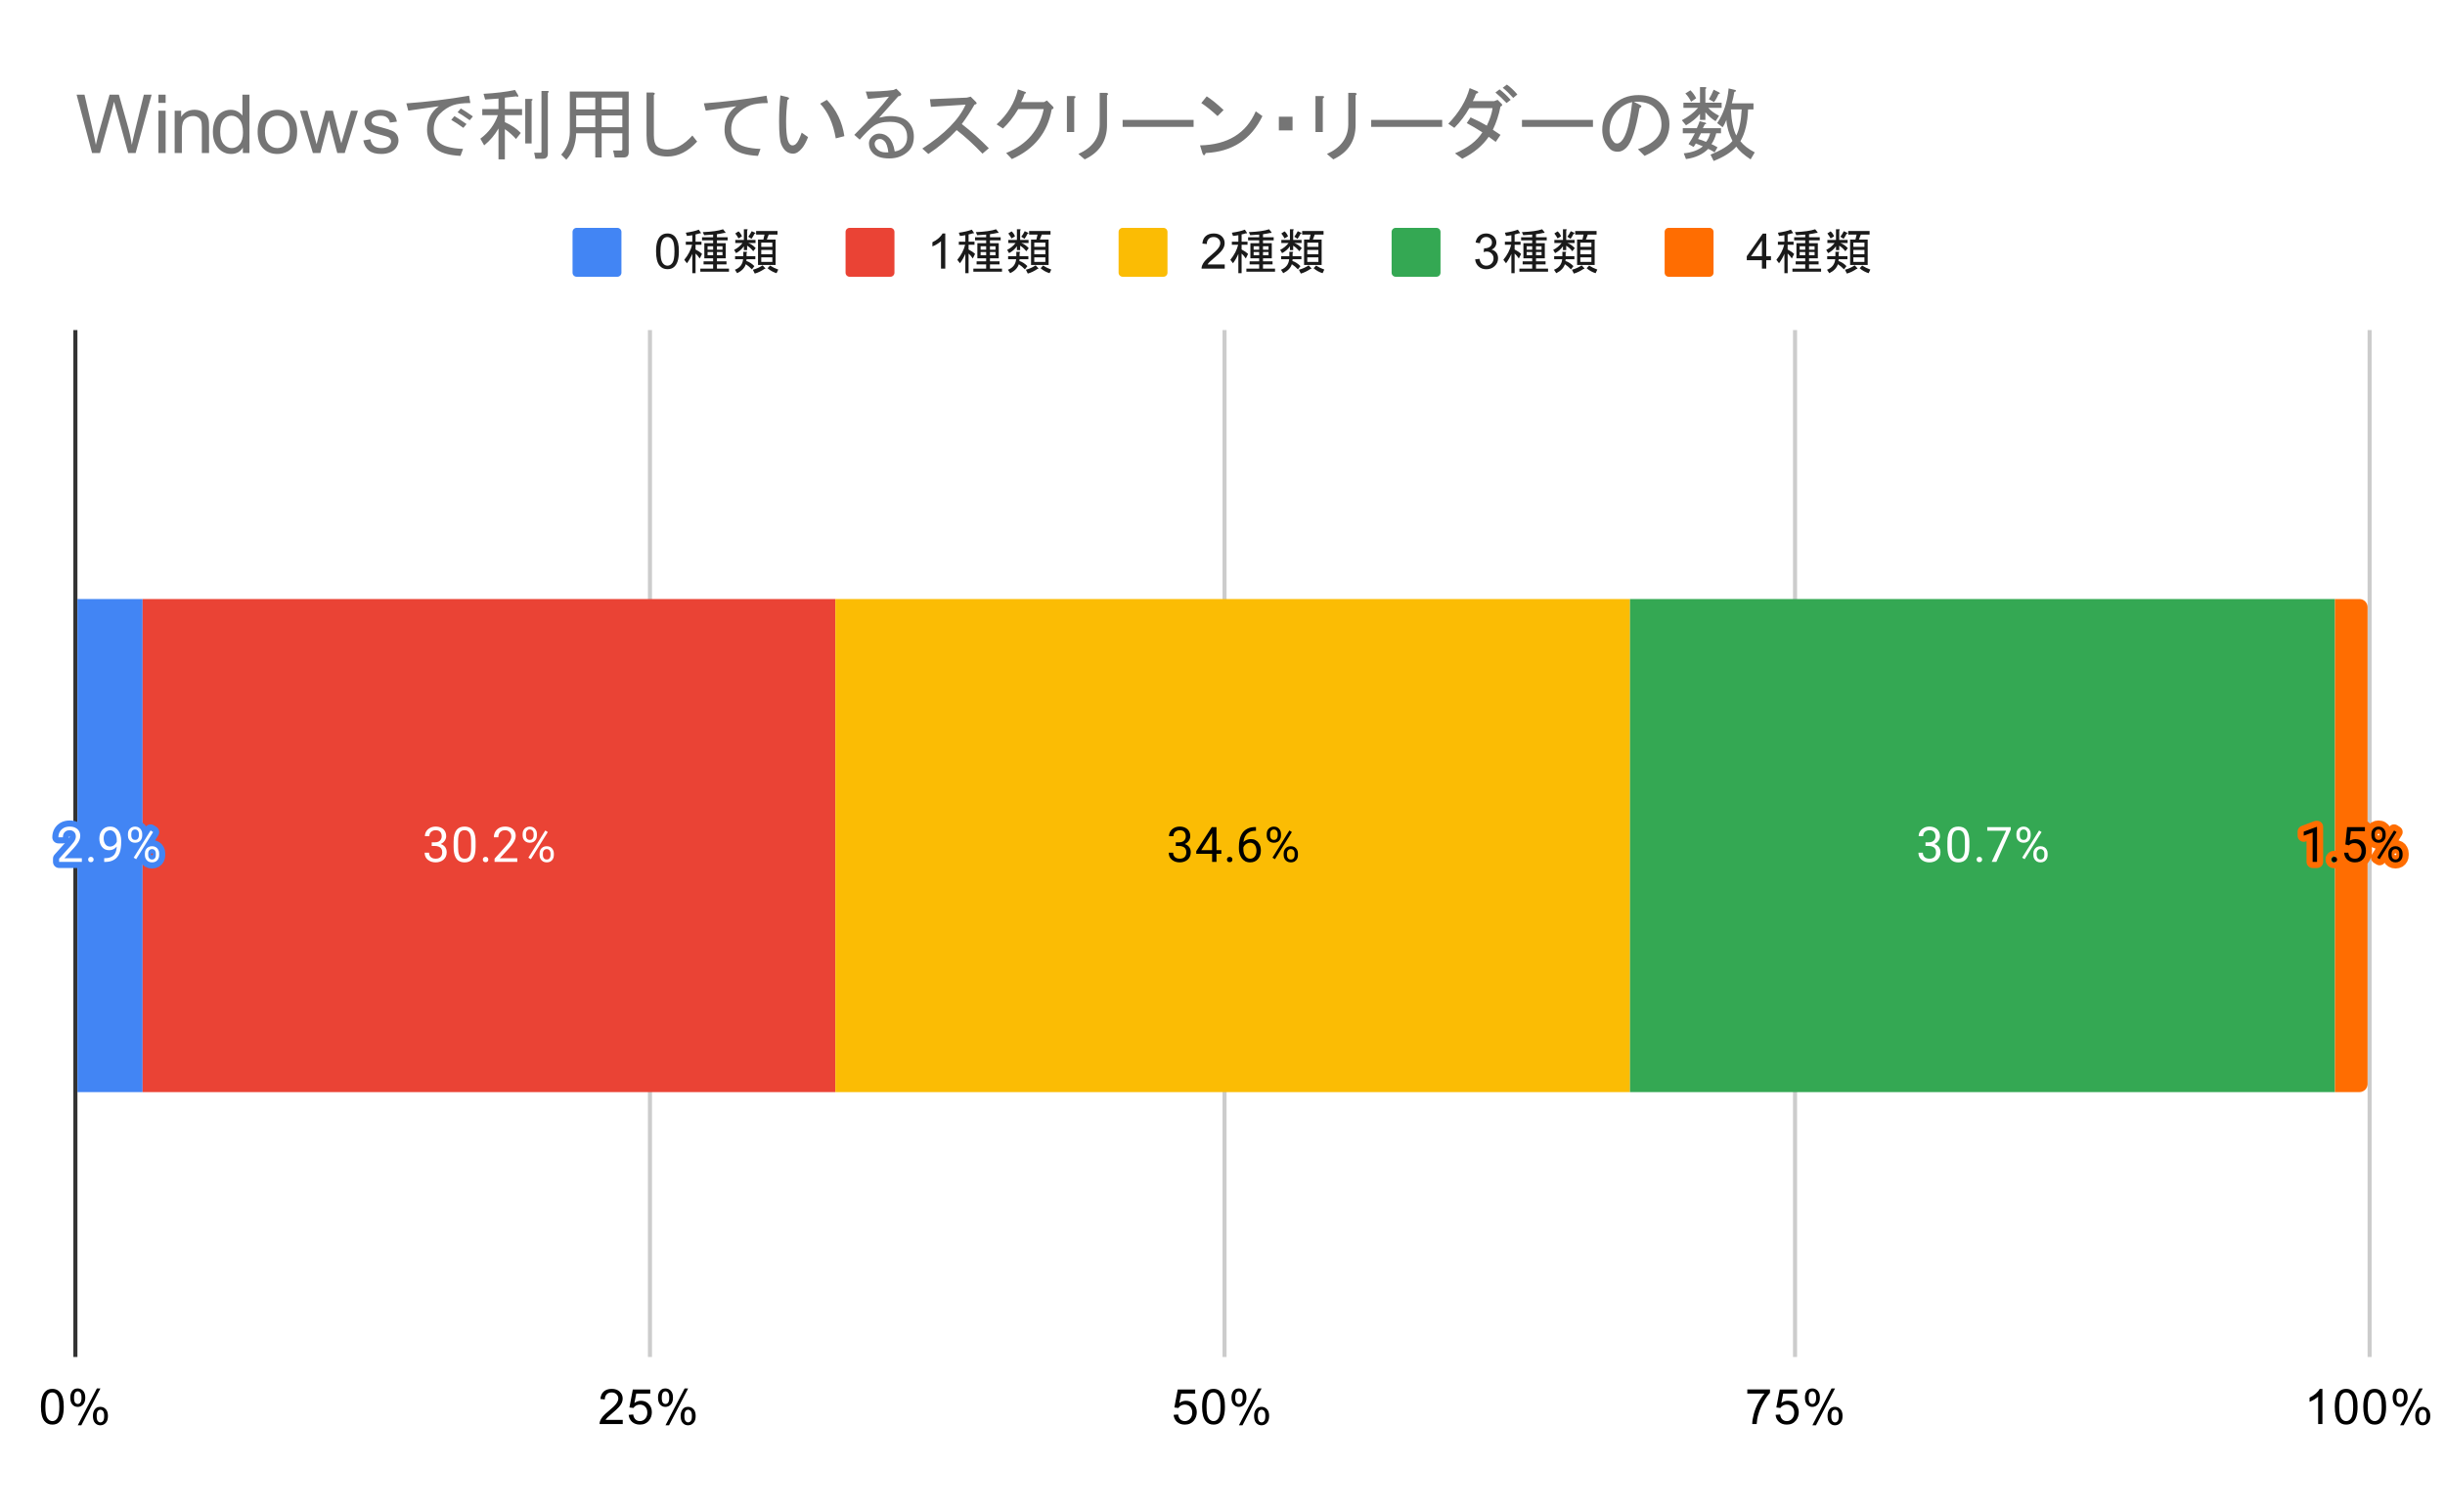 <svg version="1.1" viewBox="0.0 0.0 600.0 371.0" fill="none" stroke="none" stroke-linecap="square" stroke-miterlimit="10" width="600" height="371" xmlns:xlink="http://www.w3.org/1999/xlink" xmlns="http://www.w3.org/2000/svg"><path fill="#ffffff" d="M0 0L600.0 0L600.0 371.0L0 371.0L0 0Z" fill-rule="nonzero"/><path stroke="#333333" stroke-width="1.0" stroke-linecap="butt" d="M18.5 81.5L18.5 332.5" fill-rule="nonzero"/><path stroke="#cccccc" stroke-width="1.0" stroke-linecap="butt" d="M159.5 81.5L159.5 332.5" fill-rule="nonzero"/><path stroke="#cccccc" stroke-width="1.0" stroke-linecap="butt" d="M300.5 81.5L300.5 332.5" fill-rule="nonzero"/><path stroke="#cccccc" stroke-width="1.0" stroke-linecap="butt" d="M440.5 81.5L440.5 332.5" fill-rule="nonzero"/><path stroke="#cccccc" stroke-width="1.0" stroke-linecap="butt" d="M581.5 81.5L581.5 332.5" fill-rule="nonzero"/><clipPath id="id_0"><path d="M18.55 81.283L581.45 81.283L581.45 332.45L18.55 332.45L18.55 81.283Z" clip-rule="nonzero"/></clipPath><path stroke="#000000" stroke-width="2.0" stroke-linecap="butt" stroke-opacity="0.0" clip-path="url(#id_0)" d="M19.0 268.0L19.0 147.0L35.0 147.0L35.0 268.0Z" fill-rule="nonzero"/><path fill="#4285f4" clip-path="url(#id_0)" d="M19.0 268.0L19.0 147.0L35.0 147.0L35.0 268.0Z" fill-rule="nonzero"/><path stroke="#000000" stroke-width="2.0" stroke-linecap="butt" stroke-opacity="0.0" clip-path="url(#id_0)" d="M35.0 268.0L35.0 147.0L205.0 147.0L205.0 268.0Z" fill-rule="nonzero"/><path fill="#ea4335" clip-path="url(#id_0)" d="M35.0 268.0L35.0 147.0L205.0 147.0L205.0 268.0Z" fill-rule="nonzero"/><path stroke="#000000" stroke-width="2.0" stroke-linecap="butt" stroke-opacity="0.0" clip-path="url(#id_0)" d="M205.0 268.0L205.0 147.0L400.0 147.0L400.0 268.0Z" fill-rule="nonzero"/><path fill="#fbbc04" clip-path="url(#id_0)" d="M205.0 268.0L205.0 147.0L400.0 147.0L400.0 268.0Z" fill-rule="nonzero"/><path stroke="#000000" stroke-width="2.0" stroke-linecap="butt" stroke-opacity="0.0" clip-path="url(#id_0)" d="M400.0 268.0L400.0 147.0L573.0 147.0L573.0 268.0Z" fill-rule="nonzero"/><path fill="#34a853" clip-path="url(#id_0)" d="M400.0 268.0L400.0 147.0L573.0 147.0L573.0 268.0Z" fill-rule="nonzero"/><path stroke="#000000" stroke-width="2.0" stroke-linecap="butt" stroke-opacity="0.0" clip-path="url(#id_0)" d="M573.0 268.0L573.0 147.0L579.0 147.0C580.105 147.0 581.0 147.895 581.0 149.0L581.0 266.0C581.0 267.105 580.105 268.0 579.0 268.0Z" fill-rule="nonzero"/><path fill="#ff6d01" clip-path="url(#id_0)" d="M573.0 268.0L573.0 147.0L579.0 147.0C580.105 147.0 581.0 147.895 581.0 149.0L581.0 266.0C581.0 267.105 580.105 268.0 579.0 268.0Z" fill-rule="nonzero"/><path stroke="#4285f4" stroke-width="3.0" stroke-linejoin="round" stroke-linecap="round" d="M20.084 210.609L20.084 211.5L14.506 211.5L14.506 210.719L17.303 207.609Q17.819 207.031 18.1 206.641Q18.381 206.234 18.491 205.922Q18.616 205.594 18.616 205.266Q18.616 204.844 18.444 204.5Q18.272 204.156 17.928 203.953Q17.6 203.734 17.116 203.734Q16.553 203.734 16.178 203.969Q15.803 204.188 15.616 204.578Q15.428 204.969 15.428 205.469L14.334 205.469Q14.334 204.75 14.647 204.156Q14.975 203.562 15.584 203.203Q16.209 202.844 17.116 202.844Q17.928 202.844 18.506 203.141Q19.084 203.422 19.381 203.938Q19.694 204.438 19.694 205.125Q19.694 205.5 19.569 205.891Q19.444 206.266 19.225 206.656Q19.006 207.031 18.709 207.406Q18.428 207.766 18.1 208.125L15.803 210.609L20.084 210.609ZM21.631 210.922Q21.631 210.656 21.803 210.469Q21.975 210.266 22.303 210.266Q22.631 210.266 22.803 210.469Q22.975 210.656 22.975 210.922Q22.975 211.188 22.803 211.391Q22.631 211.578 22.303 211.578Q21.975 211.578 21.803 211.391Q21.631 211.188 21.631 210.922ZM25.569 210.594L25.694 210.594Q26.631 210.594 27.209 210.328Q27.803 210.062 28.116 209.625Q28.428 209.172 28.538 208.609Q28.663 208.047 28.663 207.469L28.663 206.156Q28.663 205.578 28.522 205.125Q28.397 204.672 28.163 204.375Q27.944 204.062 27.647 203.906Q27.35 203.75 27.022 203.75Q26.647 203.75 26.35 203.906Q26.053 204.047 25.85 204.312Q25.647 204.578 25.538 204.953Q25.444 205.312 25.444 205.734Q25.444 206.125 25.538 206.484Q25.631 206.828 25.819 207.125Q26.022 207.406 26.303 207.578Q26.6 207.75 26.991 207.75Q27.35 207.75 27.663 207.609Q27.991 207.453 28.241 207.203Q28.491 206.953 28.631 206.641Q28.788 206.328 28.803 205.984L29.319 205.984Q29.319 206.469 29.131 206.938Q28.944 207.406 28.6 207.797Q28.272 208.188 27.803 208.422Q27.35 208.641 26.819 208.641Q26.178 208.641 25.709 208.406Q25.256 208.156 24.959 207.75Q24.663 207.328 24.522 206.828Q24.381 206.312 24.381 205.797Q24.381 205.188 24.538 204.656Q24.709 204.125 25.038 203.719Q25.381 203.312 25.866 203.078Q26.366 202.844 27.022 202.844Q27.756 202.844 28.272 203.141Q28.788 203.438 29.116 203.938Q29.444 204.422 29.584 205.047Q29.741 205.656 29.741 206.297L29.741 206.688Q29.741 207.359 29.647 208.047Q29.569 208.719 29.334 209.344Q29.1 209.969 28.647 210.453Q28.194 210.938 27.459 211.234Q26.741 211.516 25.694 211.516L25.569 211.516L25.569 210.594ZM31.397 205.062L31.397 204.609Q31.397 204.125 31.6 203.734Q31.819 203.328 32.209 203.094Q32.616 202.844 33.147 202.844Q33.694 202.844 34.084 203.094Q34.475 203.328 34.678 203.734Q34.897 204.125 34.897 204.609L34.897 205.062Q34.897 205.531 34.694 205.938Q34.491 206.328 34.1 206.578Q33.709 206.812 33.163 206.812Q32.616 206.812 32.209 206.578Q31.819 206.328 31.6 205.938Q31.397 205.531 31.397 205.062ZM32.225 204.609L32.225 205.062Q32.225 205.328 32.319 205.578Q32.428 205.812 32.631 205.969Q32.85 206.109 33.163 206.109Q33.475 206.109 33.678 205.969Q33.881 205.812 33.975 205.578Q34.084 205.328 34.084 205.062L34.084 204.609Q34.084 204.328 33.975 204.094Q33.881 203.844 33.663 203.703Q33.459 203.547 33.147 203.547Q32.834 203.547 32.631 203.703Q32.428 203.844 32.319 204.094Q32.225 204.328 32.225 204.609ZM35.553 209.859L35.553 209.406Q35.553 208.922 35.756 208.531Q35.975 208.125 36.366 207.891Q36.772 207.656 37.303 207.656Q37.85 207.656 38.241 207.891Q38.631 208.125 38.834 208.531Q39.053 208.922 39.053 209.406L39.053 209.859Q39.053 210.344 38.85 210.75Q38.647 211.141 38.256 211.391Q37.866 211.625 37.319 211.625Q36.772 211.625 36.381 211.391Q35.991 211.141 35.772 210.75Q35.553 210.344 35.553 209.859ZM36.366 209.406L36.366 209.859Q36.366 210.141 36.475 210.391Q36.584 210.625 36.788 210.781Q37.006 210.922 37.319 210.922Q37.631 210.922 37.834 210.781Q38.053 210.625 38.147 210.391Q38.241 210.141 38.241 209.859L38.241 209.406Q38.241 209.125 38.131 208.891Q38.038 208.656 37.834 208.516Q37.631 208.359 37.303 208.359Q36.991 208.359 36.788 208.516Q36.584 208.656 36.475 208.891Q36.366 209.125 36.366 209.406ZM37.569 204.188L33.413 210.844L32.803 210.469L36.959 203.797L37.569 204.188Z" fill-rule="nonzero"/><path fill="#ffffff" d="M20.084 210.609L20.084 211.5L14.506 211.5L14.506 210.719L17.303 207.609Q17.819 207.031 18.1 206.641Q18.381 206.234 18.491 205.922Q18.616 205.594 18.616 205.266Q18.616 204.844 18.444 204.5Q18.272 204.156 17.928 203.953Q17.6 203.734 17.116 203.734Q16.553 203.734 16.178 203.969Q15.803 204.188 15.616 204.578Q15.428 204.969 15.428 205.469L14.334 205.469Q14.334 204.75 14.647 204.156Q14.975 203.562 15.584 203.203Q16.209 202.844 17.116 202.844Q17.928 202.844 18.506 203.141Q19.084 203.422 19.381 203.938Q19.694 204.438 19.694 205.125Q19.694 205.5 19.569 205.891Q19.444 206.266 19.225 206.656Q19.006 207.031 18.709 207.406Q18.428 207.766 18.1 208.125L15.803 210.609L20.084 210.609ZM21.631 210.922Q21.631 210.656 21.803 210.469Q21.975 210.266 22.303 210.266Q22.631 210.266 22.803 210.469Q22.975 210.656 22.975 210.922Q22.975 211.188 22.803 211.391Q22.631 211.578 22.303 211.578Q21.975 211.578 21.803 211.391Q21.631 211.188 21.631 210.922ZM25.569 210.594L25.694 210.594Q26.631 210.594 27.209 210.328Q27.803 210.062 28.116 209.625Q28.428 209.172 28.538 208.609Q28.663 208.047 28.663 207.469L28.663 206.156Q28.663 205.578 28.522 205.125Q28.397 204.672 28.163 204.375Q27.944 204.062 27.647 203.906Q27.35 203.75 27.022 203.75Q26.647 203.75 26.35 203.906Q26.053 204.047 25.85 204.312Q25.647 204.578 25.538 204.953Q25.444 205.312 25.444 205.734Q25.444 206.125 25.538 206.484Q25.631 206.828 25.819 207.125Q26.022 207.406 26.303 207.578Q26.6 207.75 26.991 207.75Q27.35 207.75 27.663 207.609Q27.991 207.453 28.241 207.203Q28.491 206.953 28.631 206.641Q28.788 206.328 28.803 205.984L29.319 205.984Q29.319 206.469 29.131 206.938Q28.944 207.406 28.6 207.797Q28.272 208.188 27.803 208.422Q27.35 208.641 26.819 208.641Q26.178 208.641 25.709 208.406Q25.256 208.156 24.959 207.75Q24.663 207.328 24.522 206.828Q24.381 206.312 24.381 205.797Q24.381 205.188 24.538 204.656Q24.709 204.125 25.038 203.719Q25.381 203.312 25.866 203.078Q26.366 202.844 27.022 202.844Q27.756 202.844 28.272 203.141Q28.788 203.438 29.116 203.938Q29.444 204.422 29.584 205.047Q29.741 205.656 29.741 206.297L29.741 206.688Q29.741 207.359 29.647 208.047Q29.569 208.719 29.334 209.344Q29.1 209.969 28.647 210.453Q28.194 210.938 27.459 211.234Q26.741 211.516 25.694 211.516L25.569 211.516L25.569 210.594ZM31.397 205.062L31.397 204.609Q31.397 204.125 31.6 203.734Q31.819 203.328 32.209 203.094Q32.616 202.844 33.147 202.844Q33.694 202.844 34.084 203.094Q34.475 203.328 34.678 203.734Q34.897 204.125 34.897 204.609L34.897 205.062Q34.897 205.531 34.694 205.938Q34.491 206.328 34.1 206.578Q33.709 206.812 33.163 206.812Q32.616 206.812 32.209 206.578Q31.819 206.328 31.6 205.938Q31.397 205.531 31.397 205.062ZM32.225 204.609L32.225 205.062Q32.225 205.328 32.319 205.578Q32.428 205.812 32.631 205.969Q32.85 206.109 33.163 206.109Q33.475 206.109 33.678 205.969Q33.881 205.812 33.975 205.578Q34.084 205.328 34.084 205.062L34.084 204.609Q34.084 204.328 33.975 204.094Q33.881 203.844 33.663 203.703Q33.459 203.547 33.147 203.547Q32.834 203.547 32.631 203.703Q32.428 203.844 32.319 204.094Q32.225 204.328 32.225 204.609ZM35.553 209.859L35.553 209.406Q35.553 208.922 35.756 208.531Q35.975 208.125 36.366 207.891Q36.772 207.656 37.303 207.656Q37.85 207.656 38.241 207.891Q38.631 208.125 38.834 208.531Q39.053 208.922 39.053 209.406L39.053 209.859Q39.053 210.344 38.85 210.75Q38.647 211.141 38.256 211.391Q37.866 211.625 37.319 211.625Q36.772 211.625 36.381 211.391Q35.991 211.141 35.772 210.75Q35.553 210.344 35.553 209.859ZM36.366 209.406L36.366 209.859Q36.366 210.141 36.475 210.391Q36.584 210.625 36.788 210.781Q37.006 210.922 37.319 210.922Q37.631 210.922 37.834 210.781Q38.053 210.625 38.147 210.391Q38.241 210.141 38.241 209.859L38.241 209.406Q38.241 209.125 38.131 208.891Q38.038 208.656 37.834 208.516Q37.631 208.359 37.303 208.359Q36.991 208.359 36.788 208.516Q36.584 208.656 36.475 208.891Q36.366 209.125 36.366 209.406ZM37.569 204.188L33.413 210.844L32.803 210.469L36.959 203.797L37.569 204.188Z" fill-rule="nonzero"/><path stroke="#ea4335" stroke-width="3.0" stroke-linejoin="round" stroke-linecap="round" d="M105.943 206.703L106.709 206.703Q107.287 206.703 107.647 206.516Q108.022 206.312 108.209 205.984Q108.397 205.656 108.397 205.234Q108.397 204.75 108.225 204.422Q108.068 204.078 107.74 203.906Q107.412 203.734 106.912 203.734Q106.443 203.734 106.1 203.922Q105.756 204.094 105.553 204.422Q105.365 204.75 105.365 205.203L104.272 205.203Q104.272 204.547 104.6 204.016Q104.928 203.484 105.522 203.172Q106.115 202.844 106.912 202.844Q107.678 202.844 108.256 203.125Q108.834 203.391 109.162 203.938Q109.49 204.469 109.49 205.266Q109.49 205.594 109.334 205.953Q109.178 206.312 108.865 206.641Q108.553 206.953 108.053 207.156Q107.568 207.359 106.865 207.359L105.943 207.359L105.943 206.703ZM105.943 207.594L105.943 206.938L106.865 206.938Q107.678 206.938 108.209 207.141Q108.74 207.328 109.053 207.656Q109.365 207.969 109.49 208.359Q109.615 208.734 109.615 209.125Q109.615 209.719 109.412 210.188Q109.209 210.641 108.834 210.969Q108.475 211.281 107.975 211.453Q107.49 211.625 106.912 211.625Q106.35 211.625 105.865 211.469Q105.381 211.297 105.006 211.0Q104.631 210.703 104.412 210.266Q104.209 209.812 104.209 209.25L105.287 209.25Q105.287 209.688 105.475 210.031Q105.678 210.359 106.037 210.547Q106.412 210.719 106.912 210.719Q107.412 210.719 107.772 210.547Q108.131 210.375 108.318 210.031Q108.522 209.672 108.522 209.141Q108.522 208.609 108.303 208.266Q108.084 207.922 107.662 207.766Q107.256 207.594 106.709 207.594L105.943 207.594ZM116.709 206.547L116.709 207.859Q116.709 208.906 116.522 209.625Q116.334 210.344 115.975 210.781Q115.631 211.219 115.131 211.422Q114.647 211.625 114.022 211.625Q113.537 211.625 113.115 211.5Q112.693 211.375 112.365 211.109Q112.037 210.828 111.803 210.391Q111.568 209.953 111.443 209.328Q111.318 208.688 111.318 207.859L111.318 206.547Q111.318 205.5 111.506 204.797Q111.709 204.094 112.053 203.656Q112.412 203.219 112.897 203.031Q113.397 202.844 114.006 202.844Q114.506 202.844 114.928 202.969Q115.35 203.094 115.678 203.359Q116.006 203.609 116.225 204.047Q116.459 204.469 116.584 205.094Q116.709 205.719 116.709 206.547ZM115.615 208.031L115.615 206.375Q115.615 205.797 115.553 205.359Q115.49 204.922 115.35 204.609Q115.225 204.297 115.022 204.109Q114.834 203.922 114.584 203.828Q114.334 203.734 114.006 203.734Q113.631 203.734 113.318 203.875Q113.022 204.016 112.818 204.328Q112.615 204.641 112.506 205.156Q112.412 205.656 112.412 206.375L112.412 208.031Q112.412 208.609 112.475 209.047Q112.553 209.484 112.678 209.812Q112.818 210.125 113.006 210.328Q113.209 210.531 113.459 210.625Q113.709 210.719 114.022 210.719Q114.428 210.719 114.725 210.578Q115.022 210.422 115.225 210.094Q115.428 209.766 115.522 209.266Q115.615 208.75 115.615 208.031ZM118.49 210.922Q118.49 210.656 118.662 210.469Q118.834 210.266 119.162 210.266Q119.49 210.266 119.662 210.469Q119.834 210.656 119.834 210.922Q119.834 211.188 119.662 211.391Q119.49 211.578 119.162 211.578Q118.834 211.578 118.662 211.391Q118.49 211.188 118.49 210.922ZM126.943 210.609L126.943 211.5L121.365 211.5L121.365 210.719L124.162 207.609Q124.678 207.031 124.959 206.641Q125.24 206.234 125.35 205.922Q125.475 205.594 125.475 205.266Q125.475 204.844 125.303 204.5Q125.131 204.156 124.787 203.953Q124.459 203.734 123.975 203.734Q123.412 203.734 123.037 203.969Q122.662 204.188 122.475 204.578Q122.287 204.969 122.287 205.469L121.193 205.469Q121.193 204.75 121.506 204.156Q121.834 203.562 122.443 203.203Q123.068 202.844 123.975 202.844Q124.787 202.844 125.365 203.141Q125.943 203.422 126.24 203.938Q126.553 204.438 126.553 205.125Q126.553 205.5 126.428 205.891Q126.303 206.266 126.084 206.656Q125.865 207.031 125.568 207.406Q125.287 207.766 124.959 208.125L122.662 210.609L126.943 210.609ZM128.256 205.062L128.256 204.609Q128.256 204.125 128.459 203.734Q128.678 203.328 129.068 203.094Q129.475 202.844 130.006 202.844Q130.553 202.844 130.943 203.094Q131.334 203.328 131.537 203.734Q131.756 204.125 131.756 204.609L131.756 205.062Q131.756 205.531 131.553 205.938Q131.35 206.328 130.959 206.578Q130.568 206.812 130.022 206.812Q129.475 206.812 129.068 206.578Q128.678 206.328 128.459 205.938Q128.256 205.531 128.256 205.062ZM129.084 204.609L129.084 205.062Q129.084 205.328 129.178 205.578Q129.287 205.812 129.49 205.969Q129.709 206.109 130.022 206.109Q130.334 206.109 130.537 205.969Q130.74 205.812 130.834 205.578Q130.943 205.328 130.943 205.062L130.943 204.609Q130.943 204.328 130.834 204.094Q130.74 203.844 130.522 203.703Q130.318 203.547 130.006 203.547Q129.693 203.547 129.49 203.703Q129.287 203.844 129.178 204.094Q129.084 204.328 129.084 204.609ZM132.412 209.859L132.412 209.406Q132.412 208.922 132.615 208.531Q132.834 208.125 133.225 207.891Q133.631 207.656 134.162 207.656Q134.709 207.656 135.1 207.891Q135.49 208.125 135.693 208.531Q135.912 208.922 135.912 209.406L135.912 209.859Q135.912 210.344 135.709 210.75Q135.506 211.141 135.115 211.391Q134.725 211.625 134.178 211.625Q133.631 211.625 133.24 211.391Q132.85 211.141 132.631 210.75Q132.412 210.344 132.412 209.859ZM133.225 209.406L133.225 209.859Q133.225 210.141 133.334 210.391Q133.443 210.625 133.647 210.781Q133.865 210.922 134.178 210.922Q134.49 210.922 134.693 210.781Q134.912 210.625 135.006 210.391Q135.1 210.141 135.1 209.859L135.1 209.406Q135.1 209.125 134.99 208.891Q134.897 208.656 134.693 208.516Q134.49 208.359 134.162 208.359Q133.85 208.359 133.647 208.516Q133.443 208.656 133.334 208.891Q133.225 209.125 133.225 209.406ZM134.428 204.188L130.272 210.844L129.662 210.469L133.818 203.797L134.428 204.188Z" fill-rule="nonzero"/><path fill="#ffffff" d="M105.943 206.703L106.709 206.703Q107.287 206.703 107.647 206.516Q108.022 206.312 108.209 205.984Q108.397 205.656 108.397 205.234Q108.397 204.75 108.225 204.422Q108.068 204.078 107.74 203.906Q107.412 203.734 106.912 203.734Q106.443 203.734 106.1 203.922Q105.756 204.094 105.553 204.422Q105.365 204.75 105.365 205.203L104.272 205.203Q104.272 204.547 104.6 204.016Q104.928 203.484 105.522 203.172Q106.115 202.844 106.912 202.844Q107.678 202.844 108.256 203.125Q108.834 203.391 109.162 203.938Q109.49 204.469 109.49 205.266Q109.49 205.594 109.334 205.953Q109.178 206.312 108.865 206.641Q108.553 206.953 108.053 207.156Q107.568 207.359 106.865 207.359L105.943 207.359L105.943 206.703ZM105.943 207.594L105.943 206.938L106.865 206.938Q107.678 206.938 108.209 207.141Q108.74 207.328 109.053 207.656Q109.365 207.969 109.49 208.359Q109.615 208.734 109.615 209.125Q109.615 209.719 109.412 210.188Q109.209 210.641 108.834 210.969Q108.475 211.281 107.975 211.453Q107.49 211.625 106.912 211.625Q106.35 211.625 105.865 211.469Q105.381 211.297 105.006 211.0Q104.631 210.703 104.412 210.266Q104.209 209.812 104.209 209.25L105.287 209.25Q105.287 209.688 105.475 210.031Q105.678 210.359 106.037 210.547Q106.412 210.719 106.912 210.719Q107.412 210.719 107.772 210.547Q108.131 210.375 108.318 210.031Q108.522 209.672 108.522 209.141Q108.522 208.609 108.303 208.266Q108.084 207.922 107.662 207.766Q107.256 207.594 106.709 207.594L105.943 207.594ZM116.709 206.547L116.709 207.859Q116.709 208.906 116.522 209.625Q116.334 210.344 115.975 210.781Q115.631 211.219 115.131 211.422Q114.647 211.625 114.022 211.625Q113.537 211.625 113.115 211.5Q112.693 211.375 112.365 211.109Q112.037 210.828 111.803 210.391Q111.568 209.953 111.443 209.328Q111.318 208.688 111.318 207.859L111.318 206.547Q111.318 205.5 111.506 204.797Q111.709 204.094 112.053 203.656Q112.412 203.219 112.897 203.031Q113.397 202.844 114.006 202.844Q114.506 202.844 114.928 202.969Q115.35 203.094 115.678 203.359Q116.006 203.609 116.225 204.047Q116.459 204.469 116.584 205.094Q116.709 205.719 116.709 206.547ZM115.615 208.031L115.615 206.375Q115.615 205.797 115.553 205.359Q115.49 204.922 115.35 204.609Q115.225 204.297 115.022 204.109Q114.834 203.922 114.584 203.828Q114.334 203.734 114.006 203.734Q113.631 203.734 113.318 203.875Q113.022 204.016 112.818 204.328Q112.615 204.641 112.506 205.156Q112.412 205.656 112.412 206.375L112.412 208.031Q112.412 208.609 112.475 209.047Q112.553 209.484 112.678 209.812Q112.818 210.125 113.006 210.328Q113.209 210.531 113.459 210.625Q113.709 210.719 114.022 210.719Q114.428 210.719 114.725 210.578Q115.022 210.422 115.225 210.094Q115.428 209.766 115.522 209.266Q115.615 208.75 115.615 208.031ZM118.49 210.922Q118.49 210.656 118.662 210.469Q118.834 210.266 119.162 210.266Q119.49 210.266 119.662 210.469Q119.834 210.656 119.834 210.922Q119.834 211.188 119.662 211.391Q119.49 211.578 119.162 211.578Q118.834 211.578 118.662 211.391Q118.49 211.188 118.49 210.922ZM126.943 210.609L126.943 211.5L121.365 211.5L121.365 210.719L124.162 207.609Q124.678 207.031 124.959 206.641Q125.24 206.234 125.35 205.922Q125.475 205.594 125.475 205.266Q125.475 204.844 125.303 204.5Q125.131 204.156 124.787 203.953Q124.459 203.734 123.975 203.734Q123.412 203.734 123.037 203.969Q122.662 204.188 122.475 204.578Q122.287 204.969 122.287 205.469L121.193 205.469Q121.193 204.75 121.506 204.156Q121.834 203.562 122.443 203.203Q123.068 202.844 123.975 202.844Q124.787 202.844 125.365 203.141Q125.943 203.422 126.24 203.938Q126.553 204.438 126.553 205.125Q126.553 205.5 126.428 205.891Q126.303 206.266 126.084 206.656Q125.865 207.031 125.568 207.406Q125.287 207.766 124.959 208.125L122.662 210.609L126.943 210.609ZM128.256 205.062L128.256 204.609Q128.256 204.125 128.459 203.734Q128.678 203.328 129.068 203.094Q129.475 202.844 130.006 202.844Q130.553 202.844 130.943 203.094Q131.334 203.328 131.537 203.734Q131.756 204.125 131.756 204.609L131.756 205.062Q131.756 205.531 131.553 205.938Q131.35 206.328 130.959 206.578Q130.568 206.812 130.022 206.812Q129.475 206.812 129.068 206.578Q128.678 206.328 128.459 205.938Q128.256 205.531 128.256 205.062ZM129.084 204.609L129.084 205.062Q129.084 205.328 129.178 205.578Q129.287 205.812 129.49 205.969Q129.709 206.109 130.022 206.109Q130.334 206.109 130.537 205.969Q130.74 205.812 130.834 205.578Q130.943 205.328 130.943 205.062L130.943 204.609Q130.943 204.328 130.834 204.094Q130.74 203.844 130.522 203.703Q130.318 203.547 130.006 203.547Q129.693 203.547 129.49 203.703Q129.287 203.844 129.178 204.094Q129.084 204.328 129.084 204.609ZM132.412 209.859L132.412 209.406Q132.412 208.922 132.615 208.531Q132.834 208.125 133.225 207.891Q133.631 207.656 134.162 207.656Q134.709 207.656 135.1 207.891Q135.49 208.125 135.693 208.531Q135.912 208.922 135.912 209.406L135.912 209.859Q135.912 210.344 135.709 210.75Q135.506 211.141 135.115 211.391Q134.725 211.625 134.178 211.625Q133.631 211.625 133.24 211.391Q132.85 211.141 132.631 210.75Q132.412 210.344 132.412 209.859ZM133.225 209.406L133.225 209.859Q133.225 210.141 133.334 210.391Q133.443 210.625 133.647 210.781Q133.865 210.922 134.178 210.922Q134.49 210.922 134.693 210.781Q134.912 210.625 135.006 210.391Q135.1 210.141 135.1 209.859L135.1 209.406Q135.1 209.125 134.99 208.891Q134.897 208.656 134.693 208.516Q134.49 208.359 134.162 208.359Q133.85 208.359 133.647 208.516Q133.443 208.656 133.334 208.891Q133.225 209.125 133.225 209.406ZM134.428 204.188L130.272 210.844L129.662 210.469L133.818 203.797L134.428 204.188Z" fill-rule="nonzero"/><path stroke="#fbbc04" stroke-width="3.0" stroke-linejoin="round" stroke-linecap="round" d="M288.543 206.703L289.308 206.703Q289.886 206.703 290.246 206.516Q290.621 206.312 290.808 205.984Q290.996 205.656 290.996 205.234Q290.996 204.75 290.824 204.422Q290.668 204.078 290.34 203.906Q290.011 203.734 289.511 203.734Q289.043 203.734 288.699 203.922Q288.355 204.094 288.152 204.422Q287.965 204.75 287.965 205.203L286.871 205.203Q286.871 204.547 287.199 204.016Q287.527 203.484 288.121 203.172Q288.715 202.844 289.511 202.844Q290.277 202.844 290.855 203.125Q291.433 203.391 291.761 203.938Q292.09 204.469 292.09 205.266Q292.09 205.594 291.933 205.953Q291.777 206.312 291.465 206.641Q291.152 206.953 290.652 207.156Q290.168 207.359 289.465 207.359L288.543 207.359L288.543 206.703ZM288.543 207.594L288.543 206.938L289.465 206.938Q290.277 206.938 290.808 207.141Q291.34 207.328 291.652 207.656Q291.965 207.969 292.09 208.359Q292.215 208.734 292.215 209.125Q292.215 209.719 292.011 210.188Q291.808 210.641 291.433 210.969Q291.074 211.281 290.574 211.453Q290.09 211.625 289.511 211.625Q288.949 211.625 288.465 211.469Q287.98 211.297 287.605 211.0Q287.23 210.703 287.011 210.266Q286.808 209.812 286.808 209.25L287.886 209.25Q287.886 209.688 288.074 210.031Q288.277 210.359 288.636 210.547Q289.011 210.719 289.511 210.719Q290.011 210.719 290.371 210.547Q290.73 210.375 290.918 210.031Q291.121 209.672 291.121 209.141Q291.121 208.609 290.902 208.266Q290.683 207.922 290.261 207.766Q289.855 207.594 289.308 207.594L288.543 207.594ZM299.715 208.625L299.715 209.516L293.558 209.516L293.558 208.875L297.371 202.969L298.261 202.969L297.308 204.672L294.793 208.625L299.715 208.625ZM298.527 202.969L298.527 211.5L297.449 211.5L297.449 202.969L298.527 202.969ZM301.09 210.922Q301.09 210.656 301.261 210.469Q301.433 210.266 301.761 210.266Q302.09 210.266 302.261 210.469Q302.433 210.656 302.433 210.922Q302.433 211.188 302.261 211.391Q302.09 211.578 301.761 211.578Q301.433 211.578 301.261 211.391Q301.09 211.188 301.09 210.922ZM308.121 202.953L308.215 202.953L308.215 203.875L308.121 203.875Q307.261 203.875 306.668 204.156Q306.09 204.438 305.746 204.906Q305.418 205.359 305.261 205.953Q305.121 206.531 305.121 207.125L305.121 208.375Q305.121 208.938 305.246 209.375Q305.386 209.812 305.621 210.125Q305.855 210.422 306.152 210.578Q306.449 210.719 306.761 210.719Q307.136 210.719 307.433 210.578Q307.73 210.438 307.933 210.172Q308.136 209.906 308.23 209.562Q308.34 209.203 308.34 208.766Q308.34 208.391 308.246 208.031Q308.152 207.672 307.965 207.406Q307.777 207.125 307.48 206.969Q307.183 206.797 306.793 206.797Q306.34 206.797 305.949 207.016Q305.558 207.234 305.308 207.594Q305.058 207.953 305.027 208.359L304.449 208.359Q304.543 207.703 304.761 207.234Q304.98 206.766 305.324 206.469Q305.668 206.172 306.074 206.047Q306.496 205.906 306.965 205.906Q307.605 205.906 308.058 206.156Q308.527 206.391 308.824 206.797Q309.136 207.188 309.277 207.688Q309.418 208.188 309.418 208.719Q309.418 209.312 309.246 209.844Q309.074 210.375 308.73 210.781Q308.402 211.172 307.902 211.406Q307.418 211.625 306.761 211.625Q306.074 211.625 305.558 211.344Q305.043 211.047 304.699 210.578Q304.371 210.094 304.199 209.516Q304.027 208.938 304.027 208.344L304.027 207.828Q304.027 206.922 304.199 206.062Q304.386 205.188 304.84 204.484Q305.293 203.781 306.09 203.375Q306.886 202.953 308.121 202.953ZM310.855 205.062L310.855 204.609Q310.855 204.125 311.058 203.734Q311.277 203.328 311.668 203.094Q312.074 202.844 312.605 202.844Q313.152 202.844 313.543 203.094Q313.933 203.328 314.136 203.734Q314.355 204.125 314.355 204.609L314.355 205.062Q314.355 205.531 314.152 205.938Q313.949 206.328 313.558 206.578Q313.168 206.812 312.621 206.812Q312.074 206.812 311.668 206.578Q311.277 206.328 311.058 205.938Q310.855 205.531 310.855 205.062ZM311.683 204.609L311.683 205.062Q311.683 205.328 311.777 205.578Q311.886 205.812 312.09 205.969Q312.308 206.109 312.621 206.109Q312.933 206.109 313.136 205.969Q313.34 205.812 313.433 205.578Q313.543 205.328 313.543 205.062L313.543 204.609Q313.543 204.328 313.433 204.094Q313.34 203.844 313.121 203.703Q312.918 203.547 312.605 203.547Q312.293 203.547 312.09 203.703Q311.886 203.844 311.777 204.094Q311.683 204.328 311.683 204.609ZM315.011 209.859L315.011 209.406Q315.011 208.922 315.215 208.531Q315.433 208.125 315.824 207.891Q316.23 207.656 316.761 207.656Q317.308 207.656 317.699 207.891Q318.09 208.125 318.293 208.531Q318.511 208.922 318.511 209.406L318.511 209.859Q318.511 210.344 318.308 210.75Q318.105 211.141 317.715 211.391Q317.324 211.625 316.777 211.625Q316.23 211.625 315.84 211.391Q315.449 211.141 315.23 210.75Q315.011 210.344 315.011 209.859ZM315.824 209.406L315.824 209.859Q315.824 210.141 315.933 210.391Q316.043 210.625 316.246 210.781Q316.465 210.922 316.777 210.922Q317.09 210.922 317.293 210.781Q317.511 210.625 317.605 210.391Q317.699 210.141 317.699 209.859L317.699 209.406Q317.699 209.125 317.59 208.891Q317.496 208.656 317.293 208.516Q317.09 208.359 316.761 208.359Q316.449 208.359 316.246 208.516Q316.043 208.656 315.933 208.891Q315.824 209.125 315.824 209.406ZM317.027 204.188L312.871 210.844L312.261 210.469L316.418 203.797L317.027 204.188Z" fill-rule="nonzero"/><path fill="#000000" d="M288.543 206.703L289.308 206.703Q289.886 206.703 290.246 206.516Q290.621 206.312 290.808 205.984Q290.996 205.656 290.996 205.234Q290.996 204.75 290.824 204.422Q290.668 204.078 290.34 203.906Q290.011 203.734 289.511 203.734Q289.043 203.734 288.699 203.922Q288.355 204.094 288.152 204.422Q287.965 204.75 287.965 205.203L286.871 205.203Q286.871 204.547 287.199 204.016Q287.527 203.484 288.121 203.172Q288.715 202.844 289.511 202.844Q290.277 202.844 290.855 203.125Q291.433 203.391 291.761 203.938Q292.09 204.469 292.09 205.266Q292.09 205.594 291.933 205.953Q291.777 206.312 291.465 206.641Q291.152 206.953 290.652 207.156Q290.168 207.359 289.465 207.359L288.543 207.359L288.543 206.703ZM288.543 207.594L288.543 206.938L289.465 206.938Q290.277 206.938 290.808 207.141Q291.34 207.328 291.652 207.656Q291.965 207.969 292.09 208.359Q292.215 208.734 292.215 209.125Q292.215 209.719 292.011 210.188Q291.808 210.641 291.433 210.969Q291.074 211.281 290.574 211.453Q290.09 211.625 289.511 211.625Q288.949 211.625 288.465 211.469Q287.98 211.297 287.605 211.0Q287.23 210.703 287.011 210.266Q286.808 209.812 286.808 209.25L287.886 209.25Q287.886 209.688 288.074 210.031Q288.277 210.359 288.636 210.547Q289.011 210.719 289.511 210.719Q290.011 210.719 290.371 210.547Q290.73 210.375 290.918 210.031Q291.121 209.672 291.121 209.141Q291.121 208.609 290.902 208.266Q290.683 207.922 290.261 207.766Q289.855 207.594 289.308 207.594L288.543 207.594ZM299.715 208.625L299.715 209.516L293.558 209.516L293.558 208.875L297.371 202.969L298.261 202.969L297.308 204.672L294.793 208.625L299.715 208.625ZM298.527 202.969L298.527 211.5L297.449 211.5L297.449 202.969L298.527 202.969ZM301.09 210.922Q301.09 210.656 301.261 210.469Q301.433 210.266 301.761 210.266Q302.09 210.266 302.261 210.469Q302.433 210.656 302.433 210.922Q302.433 211.188 302.261 211.391Q302.09 211.578 301.761 211.578Q301.433 211.578 301.261 211.391Q301.09 211.188 301.09 210.922ZM308.121 202.953L308.215 202.953L308.215 203.875L308.121 203.875Q307.261 203.875 306.668 204.156Q306.09 204.438 305.746 204.906Q305.418 205.359 305.261 205.953Q305.121 206.531 305.121 207.125L305.121 208.375Q305.121 208.938 305.246 209.375Q305.386 209.812 305.621 210.125Q305.855 210.422 306.152 210.578Q306.449 210.719 306.761 210.719Q307.136 210.719 307.433 210.578Q307.73 210.438 307.933 210.172Q308.136 209.906 308.23 209.562Q308.34 209.203 308.34 208.766Q308.34 208.391 308.246 208.031Q308.152 207.672 307.965 207.406Q307.777 207.125 307.48 206.969Q307.183 206.797 306.793 206.797Q306.34 206.797 305.949 207.016Q305.558 207.234 305.308 207.594Q305.058 207.953 305.027 208.359L304.449 208.359Q304.543 207.703 304.761 207.234Q304.98 206.766 305.324 206.469Q305.668 206.172 306.074 206.047Q306.496 205.906 306.965 205.906Q307.605 205.906 308.058 206.156Q308.527 206.391 308.824 206.797Q309.136 207.188 309.277 207.688Q309.418 208.188 309.418 208.719Q309.418 209.312 309.246 209.844Q309.074 210.375 308.73 210.781Q308.402 211.172 307.902 211.406Q307.418 211.625 306.761 211.625Q306.074 211.625 305.558 211.344Q305.043 211.047 304.699 210.578Q304.371 210.094 304.199 209.516Q304.027 208.938 304.027 208.344L304.027 207.828Q304.027 206.922 304.199 206.062Q304.386 205.188 304.84 204.484Q305.293 203.781 306.09 203.375Q306.886 202.953 308.121 202.953ZM310.855 205.062L310.855 204.609Q310.855 204.125 311.058 203.734Q311.277 203.328 311.668 203.094Q312.074 202.844 312.605 202.844Q313.152 202.844 313.543 203.094Q313.933 203.328 314.136 203.734Q314.355 204.125 314.355 204.609L314.355 205.062Q314.355 205.531 314.152 205.938Q313.949 206.328 313.558 206.578Q313.168 206.812 312.621 206.812Q312.074 206.812 311.668 206.578Q311.277 206.328 311.058 205.938Q310.855 205.531 310.855 205.062ZM311.683 204.609L311.683 205.062Q311.683 205.328 311.777 205.578Q311.886 205.812 312.09 205.969Q312.308 206.109 312.621 206.109Q312.933 206.109 313.136 205.969Q313.34 205.812 313.433 205.578Q313.543 205.328 313.543 205.062L313.543 204.609Q313.543 204.328 313.433 204.094Q313.34 203.844 313.121 203.703Q312.918 203.547 312.605 203.547Q312.293 203.547 312.09 203.703Q311.886 203.844 311.777 204.094Q311.683 204.328 311.683 204.609ZM315.011 209.859L315.011 209.406Q315.011 208.922 315.215 208.531Q315.433 208.125 315.824 207.891Q316.23 207.656 316.761 207.656Q317.308 207.656 317.699 207.891Q318.09 208.125 318.293 208.531Q318.511 208.922 318.511 209.406L318.511 209.859Q318.511 210.344 318.308 210.75Q318.105 211.141 317.715 211.391Q317.324 211.625 316.777 211.625Q316.23 211.625 315.84 211.391Q315.449 211.141 315.23 210.75Q315.011 210.344 315.011 209.859ZM315.824 209.406L315.824 209.859Q315.824 210.141 315.933 210.391Q316.043 210.625 316.246 210.781Q316.465 210.922 316.777 210.922Q317.09 210.922 317.293 210.781Q317.511 210.625 317.605 210.391Q317.699 210.141 317.699 209.859L317.699 209.406Q317.699 209.125 317.59 208.891Q317.496 208.656 317.293 208.516Q317.09 208.359 316.761 208.359Q316.449 208.359 316.246 208.516Q316.043 208.656 315.933 208.891Q315.824 209.125 315.824 209.406ZM317.027 204.188L312.871 210.844L312.261 210.469L316.418 203.797L317.027 204.188Z" fill-rule="nonzero"/><path stroke="#34a853" stroke-width="3.0" stroke-linejoin="round" stroke-linecap="round" d="M472.515 206.703L473.281 206.703Q473.859 206.703 474.218 206.516Q474.593 206.312 474.781 205.984Q474.968 205.656 474.968 205.234Q474.968 204.75 474.796 204.422Q474.64 204.078 474.312 203.906Q473.984 203.734 473.484 203.734Q473.015 203.734 472.671 203.922Q472.327 204.094 472.124 204.422Q471.937 204.75 471.937 205.203L470.843 205.203Q470.843 204.547 471.171 204.016Q471.499 203.484 472.093 203.172Q472.687 202.844 473.484 202.844Q474.249 202.844 474.827 203.125Q475.406 203.391 475.734 203.938Q476.062 204.469 476.062 205.266Q476.062 205.594 475.906 205.953Q475.749 206.312 475.437 206.641Q475.124 206.953 474.624 207.156Q474.14 207.359 473.437 207.359L472.515 207.359L472.515 206.703ZM472.515 207.594L472.515 206.938L473.437 206.938Q474.249 206.938 474.781 207.141Q475.312 207.328 475.624 207.656Q475.937 207.969 476.062 208.359Q476.187 208.734 476.187 209.125Q476.187 209.719 475.984 210.188Q475.781 210.641 475.406 210.969Q475.046 211.281 474.546 211.453Q474.062 211.625 473.484 211.625Q472.921 211.625 472.437 211.469Q471.952 211.297 471.577 211.0Q471.202 210.703 470.984 210.266Q470.781 209.812 470.781 209.25L471.859 209.25Q471.859 209.688 472.046 210.031Q472.249 210.359 472.609 210.547Q472.984 210.719 473.484 210.719Q473.984 210.719 474.343 210.547Q474.702 210.375 474.89 210.031Q475.093 209.672 475.093 209.141Q475.093 208.609 474.874 208.266Q474.656 207.922 474.234 207.766Q473.827 207.594 473.281 207.594L472.515 207.594ZM483.281 206.547L483.281 207.859Q483.281 208.906 483.093 209.625Q482.906 210.344 482.546 210.781Q482.202 211.219 481.702 211.422Q481.218 211.625 480.593 211.625Q480.109 211.625 479.687 211.5Q479.265 211.375 478.937 211.109Q478.609 210.828 478.374 210.391Q478.14 209.953 478.015 209.328Q477.89 208.688 477.89 207.859L477.89 206.547Q477.89 205.5 478.077 204.797Q478.281 204.094 478.624 203.656Q478.984 203.219 479.468 203.031Q479.968 202.844 480.577 202.844Q481.077 202.844 481.499 202.969Q481.921 203.094 482.249 203.359Q482.577 203.609 482.796 204.047Q483.031 204.469 483.156 205.094Q483.281 205.719 483.281 206.547ZM482.187 208.031L482.187 206.375Q482.187 205.797 482.124 205.359Q482.062 204.922 481.921 204.609Q481.796 204.297 481.593 204.109Q481.406 203.922 481.156 203.828Q480.906 203.734 480.577 203.734Q480.202 203.734 479.89 203.875Q479.593 204.016 479.39 204.328Q479.187 204.641 479.077 205.156Q478.984 205.656 478.984 206.375L478.984 208.031Q478.984 208.609 479.046 209.047Q479.124 209.484 479.249 209.812Q479.39 210.125 479.577 210.328Q479.781 210.531 480.031 210.625Q480.281 210.719 480.593 210.719Q480.999 210.719 481.296 210.578Q481.593 210.422 481.796 210.094Q481.999 209.766 482.093 209.266Q482.187 208.75 482.187 208.031ZM485.062 210.922Q485.062 210.656 485.234 210.469Q485.406 210.266 485.734 210.266Q486.062 210.266 486.234 210.469Q486.406 210.656 486.406 210.922Q486.406 211.188 486.234 211.391Q486.062 211.578 485.734 211.578Q485.406 211.578 485.234 211.391Q485.062 211.188 485.062 210.922ZM493.437 202.969L493.437 203.578L489.906 211.5L488.765 211.5L492.296 203.859L487.671 203.859L487.671 202.969L493.437 202.969ZM494.827 205.062L494.827 204.609Q494.827 204.125 495.031 203.734Q495.249 203.328 495.64 203.094Q496.046 202.844 496.577 202.844Q497.124 202.844 497.515 203.094Q497.906 203.328 498.109 203.734Q498.327 204.125 498.327 204.609L498.327 205.062Q498.327 205.531 498.124 205.938Q497.921 206.328 497.531 206.578Q497.14 206.812 496.593 206.812Q496.046 206.812 495.64 206.578Q495.249 206.328 495.031 205.938Q494.827 205.531 494.827 205.062ZM495.656 204.609L495.656 205.062Q495.656 205.328 495.749 205.578Q495.859 205.812 496.062 205.969Q496.281 206.109 496.593 206.109Q496.906 206.109 497.109 205.969Q497.312 205.812 497.406 205.578Q497.515 205.328 497.515 205.062L497.515 204.609Q497.515 204.328 497.406 204.094Q497.312 203.844 497.093 203.703Q496.89 203.547 496.577 203.547Q496.265 203.547 496.062 203.703Q495.859 203.844 495.749 204.094Q495.656 204.328 495.656 204.609ZM498.984 209.859L498.984 209.406Q498.984 208.922 499.187 208.531Q499.406 208.125 499.796 207.891Q500.202 207.656 500.734 207.656Q501.281 207.656 501.671 207.891Q502.062 208.125 502.265 208.531Q502.484 208.922 502.484 209.406L502.484 209.859Q502.484 210.344 502.281 210.75Q502.077 211.141 501.687 211.391Q501.296 211.625 500.749 211.625Q500.202 211.625 499.812 211.391Q499.421 211.141 499.202 210.75Q498.984 210.344 498.984 209.859ZM499.796 209.406L499.796 209.859Q499.796 210.141 499.906 210.391Q500.015 210.625 500.218 210.781Q500.437 210.922 500.749 210.922Q501.062 210.922 501.265 210.781Q501.484 210.625 501.577 210.391Q501.671 210.141 501.671 209.859L501.671 209.406Q501.671 209.125 501.562 208.891Q501.468 208.656 501.265 208.516Q501.062 208.359 500.734 208.359Q500.421 208.359 500.218 208.516Q500.015 208.656 499.906 208.891Q499.796 209.125 499.796 209.406ZM500.999 204.188L496.843 210.844L496.234 210.469L500.39 203.797L500.999 204.188Z" fill-rule="nonzero"/><path fill="#ffffff" d="M472.515 206.703L473.281 206.703Q473.859 206.703 474.218 206.516Q474.593 206.312 474.781 205.984Q474.968 205.656 474.968 205.234Q474.968 204.75 474.796 204.422Q474.64 204.078 474.312 203.906Q473.984 203.734 473.484 203.734Q473.015 203.734 472.671 203.922Q472.327 204.094 472.124 204.422Q471.937 204.75 471.937 205.203L470.843 205.203Q470.843 204.547 471.171 204.016Q471.499 203.484 472.093 203.172Q472.687 202.844 473.484 202.844Q474.249 202.844 474.827 203.125Q475.406 203.391 475.734 203.938Q476.062 204.469 476.062 205.266Q476.062 205.594 475.906 205.953Q475.749 206.312 475.437 206.641Q475.124 206.953 474.624 207.156Q474.14 207.359 473.437 207.359L472.515 207.359L472.515 206.703ZM472.515 207.594L472.515 206.938L473.437 206.938Q474.249 206.938 474.781 207.141Q475.312 207.328 475.624 207.656Q475.937 207.969 476.062 208.359Q476.187 208.734 476.187 209.125Q476.187 209.719 475.984 210.188Q475.781 210.641 475.406 210.969Q475.046 211.281 474.546 211.453Q474.062 211.625 473.484 211.625Q472.921 211.625 472.437 211.469Q471.952 211.297 471.577 211.0Q471.202 210.703 470.984 210.266Q470.781 209.812 470.781 209.25L471.859 209.25Q471.859 209.688 472.046 210.031Q472.249 210.359 472.609 210.547Q472.984 210.719 473.484 210.719Q473.984 210.719 474.343 210.547Q474.702 210.375 474.89 210.031Q475.093 209.672 475.093 209.141Q475.093 208.609 474.874 208.266Q474.656 207.922 474.234 207.766Q473.827 207.594 473.281 207.594L472.515 207.594ZM483.281 206.547L483.281 207.859Q483.281 208.906 483.093 209.625Q482.906 210.344 482.546 210.781Q482.202 211.219 481.702 211.422Q481.218 211.625 480.593 211.625Q480.109 211.625 479.687 211.5Q479.265 211.375 478.937 211.109Q478.609 210.828 478.374 210.391Q478.14 209.953 478.015 209.328Q477.89 208.688 477.89 207.859L477.89 206.547Q477.89 205.5 478.077 204.797Q478.281 204.094 478.624 203.656Q478.984 203.219 479.468 203.031Q479.968 202.844 480.577 202.844Q481.077 202.844 481.499 202.969Q481.921 203.094 482.249 203.359Q482.577 203.609 482.796 204.047Q483.031 204.469 483.156 205.094Q483.281 205.719 483.281 206.547ZM482.187 208.031L482.187 206.375Q482.187 205.797 482.124 205.359Q482.062 204.922 481.921 204.609Q481.796 204.297 481.593 204.109Q481.406 203.922 481.156 203.828Q480.906 203.734 480.577 203.734Q480.202 203.734 479.89 203.875Q479.593 204.016 479.39 204.328Q479.187 204.641 479.077 205.156Q478.984 205.656 478.984 206.375L478.984 208.031Q478.984 208.609 479.046 209.047Q479.124 209.484 479.249 209.812Q479.39 210.125 479.577 210.328Q479.781 210.531 480.031 210.625Q480.281 210.719 480.593 210.719Q480.999 210.719 481.296 210.578Q481.593 210.422 481.796 210.094Q481.999 209.766 482.093 209.266Q482.187 208.75 482.187 208.031ZM485.062 210.922Q485.062 210.656 485.234 210.469Q485.406 210.266 485.734 210.266Q486.062 210.266 486.234 210.469Q486.406 210.656 486.406 210.922Q486.406 211.188 486.234 211.391Q486.062 211.578 485.734 211.578Q485.406 211.578 485.234 211.391Q485.062 211.188 485.062 210.922ZM493.437 202.969L493.437 203.578L489.906 211.5L488.765 211.5L492.296 203.859L487.671 203.859L487.671 202.969L493.437 202.969ZM494.827 205.062L494.827 204.609Q494.827 204.125 495.031 203.734Q495.249 203.328 495.64 203.094Q496.046 202.844 496.577 202.844Q497.124 202.844 497.515 203.094Q497.906 203.328 498.109 203.734Q498.327 204.125 498.327 204.609L498.327 205.062Q498.327 205.531 498.124 205.938Q497.921 206.328 497.531 206.578Q497.14 206.812 496.593 206.812Q496.046 206.812 495.64 206.578Q495.249 206.328 495.031 205.938Q494.827 205.531 494.827 205.062ZM495.656 204.609L495.656 205.062Q495.656 205.328 495.749 205.578Q495.859 205.812 496.062 205.969Q496.281 206.109 496.593 206.109Q496.906 206.109 497.109 205.969Q497.312 205.812 497.406 205.578Q497.515 205.328 497.515 205.062L497.515 204.609Q497.515 204.328 497.406 204.094Q497.312 203.844 497.093 203.703Q496.89 203.547 496.577 203.547Q496.265 203.547 496.062 203.703Q495.859 203.844 495.749 204.094Q495.656 204.328 495.656 204.609ZM498.984 209.859L498.984 209.406Q498.984 208.922 499.187 208.531Q499.406 208.125 499.796 207.891Q500.202 207.656 500.734 207.656Q501.281 207.656 501.671 207.891Q502.062 208.125 502.265 208.531Q502.484 208.922 502.484 209.406L502.484 209.859Q502.484 210.344 502.281 210.75Q502.077 211.141 501.687 211.391Q501.296 211.625 500.749 211.625Q500.202 211.625 499.812 211.391Q499.421 211.141 499.202 210.75Q498.984 210.344 498.984 209.859ZM499.796 209.406L499.796 209.859Q499.796 210.141 499.906 210.391Q500.015 210.625 500.218 210.781Q500.437 210.922 500.749 210.922Q501.062 210.922 501.265 210.781Q501.484 210.625 501.577 210.391Q501.671 210.141 501.671 209.859L501.671 209.406Q501.671 209.125 501.562 208.891Q501.468 208.656 501.265 208.516Q501.062 208.359 500.734 208.359Q500.421 208.359 500.218 208.516Q500.015 208.656 499.906 208.891Q499.796 209.125 499.796 209.406ZM500.999 204.188L496.843 210.844L496.234 210.469L500.39 203.797L500.999 204.188Z" fill-rule="nonzero"/><path stroke="#ff6d01" stroke-width="3.0" stroke-linejoin="round" stroke-linecap="round" d="M568.597 202.922L568.597 211.5L567.519 211.5L567.519 204.281L565.331 205.078L565.331 204.094L568.441 202.922L568.597 202.922ZM572.175 210.922Q572.175 210.656 572.347 210.469Q572.519 210.266 572.847 210.266Q573.175 210.266 573.347 210.469Q573.519 210.656 573.519 210.922Q573.519 211.188 573.347 211.391Q573.175 211.578 572.847 211.578Q572.519 211.578 572.347 211.391Q572.175 211.188 572.175 210.922ZM576.409 207.438L575.55 207.219L575.972 202.969L580.347 202.969L580.347 203.969L576.894 203.969L576.628 206.297Q576.862 206.156 577.222 206.047Q577.597 205.922 578.066 205.922Q578.644 205.922 579.112 206.125Q579.581 206.328 579.909 206.703Q580.253 207.078 580.425 207.609Q580.597 208.125 580.597 208.781Q580.597 209.391 580.425 209.906Q580.269 210.422 579.925 210.812Q579.597 211.188 579.081 211.406Q578.581 211.625 577.894 211.625Q577.378 211.625 576.925 211.484Q576.472 211.328 576.097 211.031Q575.737 210.734 575.519 210.297Q575.3 209.859 575.237 209.25L576.269 209.25Q576.331 209.734 576.534 210.062Q576.753 210.391 577.097 210.562Q577.441 210.719 577.894 210.719Q578.284 210.719 578.581 210.594Q578.878 210.453 579.081 210.203Q579.3 209.953 579.409 209.594Q579.519 209.234 579.519 208.797Q579.519 208.391 579.394 208.047Q579.284 207.703 579.066 207.453Q578.847 207.188 578.534 207.047Q578.222 206.891 577.8 206.891Q577.269 206.891 576.987 207.047Q576.706 207.188 576.409 207.438ZM581.941 205.062L581.941 204.609Q581.941 204.125 582.144 203.734Q582.362 203.328 582.753 203.094Q583.159 202.844 583.691 202.844Q584.237 202.844 584.628 203.094Q585.019 203.328 585.222 203.734Q585.441 204.125 585.441 204.609L585.441 205.062Q585.441 205.531 585.237 205.938Q585.034 206.328 584.644 206.578Q584.253 206.812 583.706 206.812Q583.159 206.812 582.753 206.578Q582.362 206.328 582.144 205.938Q581.941 205.531 581.941 205.062ZM582.769 204.609L582.769 205.062Q582.769 205.328 582.862 205.578Q582.972 205.812 583.175 205.969Q583.394 206.109 583.706 206.109Q584.019 206.109 584.222 205.969Q584.425 205.812 584.519 205.578Q584.628 205.328 584.628 205.062L584.628 204.609Q584.628 204.328 584.519 204.094Q584.425 203.844 584.206 203.703Q584.003 203.547 583.691 203.547Q583.378 203.547 583.175 203.703Q582.972 203.844 582.862 204.094Q582.769 204.328 582.769 204.609ZM586.097 209.859L586.097 209.406Q586.097 208.922 586.3 208.531Q586.519 208.125 586.909 207.891Q587.316 207.656 587.847 207.656Q588.394 207.656 588.784 207.891Q589.175 208.125 589.378 208.531Q589.597 208.922 589.597 209.406L589.597 209.859Q589.597 210.344 589.394 210.75Q589.191 211.141 588.8 211.391Q588.409 211.625 587.862 211.625Q587.316 211.625 586.925 211.391Q586.534 211.141 586.316 210.75Q586.097 210.344 586.097 209.859ZM586.909 209.406L586.909 209.859Q586.909 210.141 587.019 210.391Q587.128 210.625 587.331 210.781Q587.55 210.922 587.862 210.922Q588.175 210.922 588.378 210.781Q588.597 210.625 588.691 210.391Q588.784 210.141 588.784 209.859L588.784 209.406Q588.784 209.125 588.675 208.891Q588.581 208.656 588.378 208.516Q588.175 208.359 587.847 208.359Q587.534 208.359 587.331 208.516Q587.128 208.656 587.019 208.891Q586.909 209.125 586.909 209.406ZM588.112 204.188L583.956 210.844L583.347 210.469L587.503 203.797L588.112 204.188Z" fill-rule="nonzero"/><path fill="#000000" d="M568.597 202.922L568.597 211.5L567.519 211.5L567.519 204.281L565.331 205.078L565.331 204.094L568.441 202.922L568.597 202.922ZM572.175 210.922Q572.175 210.656 572.347 210.469Q572.519 210.266 572.847 210.266Q573.175 210.266 573.347 210.469Q573.519 210.656 573.519 210.922Q573.519 211.188 573.347 211.391Q573.175 211.578 572.847 211.578Q572.519 211.578 572.347 211.391Q572.175 211.188 572.175 210.922ZM576.409 207.438L575.55 207.219L575.972 202.969L580.347 202.969L580.347 203.969L576.894 203.969L576.628 206.297Q576.862 206.156 577.222 206.047Q577.597 205.922 578.066 205.922Q578.644 205.922 579.112 206.125Q579.581 206.328 579.909 206.703Q580.253 207.078 580.425 207.609Q580.597 208.125 580.597 208.781Q580.597 209.391 580.425 209.906Q580.269 210.422 579.925 210.812Q579.597 211.188 579.081 211.406Q578.581 211.625 577.894 211.625Q577.378 211.625 576.925 211.484Q576.472 211.328 576.097 211.031Q575.737 210.734 575.519 210.297Q575.3 209.859 575.237 209.25L576.269 209.25Q576.331 209.734 576.534 210.062Q576.753 210.391 577.097 210.562Q577.441 210.719 577.894 210.719Q578.284 210.719 578.581 210.594Q578.878 210.453 579.081 210.203Q579.3 209.953 579.409 209.594Q579.519 209.234 579.519 208.797Q579.519 208.391 579.394 208.047Q579.284 207.703 579.066 207.453Q578.847 207.188 578.534 207.047Q578.222 206.891 577.8 206.891Q577.269 206.891 576.987 207.047Q576.706 207.188 576.409 207.438ZM581.941 205.062L581.941 204.609Q581.941 204.125 582.144 203.734Q582.362 203.328 582.753 203.094Q583.159 202.844 583.691 202.844Q584.237 202.844 584.628 203.094Q585.019 203.328 585.222 203.734Q585.441 204.125 585.441 204.609L585.441 205.062Q585.441 205.531 585.237 205.938Q585.034 206.328 584.644 206.578Q584.253 206.812 583.706 206.812Q583.159 206.812 582.753 206.578Q582.362 206.328 582.144 205.938Q581.941 205.531 581.941 205.062ZM582.769 204.609L582.769 205.062Q582.769 205.328 582.862 205.578Q582.972 205.812 583.175 205.969Q583.394 206.109 583.706 206.109Q584.019 206.109 584.222 205.969Q584.425 205.812 584.519 205.578Q584.628 205.328 584.628 205.062L584.628 204.609Q584.628 204.328 584.519 204.094Q584.425 203.844 584.206 203.703Q584.003 203.547 583.691 203.547Q583.378 203.547 583.175 203.703Q582.972 203.844 582.862 204.094Q582.769 204.328 582.769 204.609ZM586.097 209.859L586.097 209.406Q586.097 208.922 586.3 208.531Q586.519 208.125 586.909 207.891Q587.316 207.656 587.847 207.656Q588.394 207.656 588.784 207.891Q589.175 208.125 589.378 208.531Q589.597 208.922 589.597 209.406L589.597 209.859Q589.597 210.344 589.394 210.75Q589.191 211.141 588.8 211.391Q588.409 211.625 587.862 211.625Q587.316 211.625 586.925 211.391Q586.534 211.141 586.316 210.75Q586.097 210.344 586.097 209.859ZM586.909 209.406L586.909 209.859Q586.909 210.141 587.019 210.391Q587.128 210.625 587.331 210.781Q587.55 210.922 587.862 210.922Q588.175 210.922 588.378 210.781Q588.597 210.625 588.691 210.391Q588.784 210.141 588.784 209.859L588.784 209.406Q588.784 209.125 588.675 208.891Q588.581 208.656 588.378 208.516Q588.175 208.359 587.847 208.359Q587.534 208.359 587.331 208.516Q587.128 208.656 587.019 208.891Q586.909 209.125 586.909 209.406ZM588.112 204.188L583.956 210.844L583.347 210.469L587.503 203.797L588.112 204.188Z" fill-rule="nonzero"/><path fill="#000000" d="M10.05 345.216Q10.05 343.684 10.363 342.762Q10.675 341.825 11.284 341.325Q11.909 340.825 12.847 340.825Q13.534 340.825 14.05 341.106Q14.581 341.387 14.925 341.919Q15.269 342.434 15.456 343.184Q15.644 343.934 15.644 345.216Q15.644 346.731 15.331 347.653Q15.034 348.575 14.409 349.091Q13.8 349.591 12.847 349.591Q11.613 349.591 10.894 348.7Q10.05 347.637 10.05 345.216ZM11.128 345.216Q11.128 347.325 11.628 348.028Q12.128 348.731 12.847 348.731Q13.581 348.731 14.066 348.028Q14.566 347.325 14.566 345.216Q14.566 343.091 14.066 342.403Q13.581 341.7 12.831 341.7Q12.113 341.7 11.675 342.309Q11.128 343.091 11.128 345.216ZM17.253 342.919Q17.253 341.997 17.706 341.356Q18.175 340.716 19.05 340.716Q19.863 340.716 20.394 341.294Q20.925 341.872 20.925 342.981Q20.925 344.075 20.378 344.669Q19.847 345.247 19.066 345.247Q18.284 345.247 17.769 344.669Q17.253 344.091 17.253 342.919ZM19.081 341.434Q18.691 341.434 18.425 341.778Q18.175 342.122 18.175 343.028Q18.175 343.856 18.425 344.2Q18.691 344.528 19.081 344.528Q19.488 344.528 19.738 344.184Q20.003 343.841 20.003 342.95Q20.003 342.106 19.738 341.778Q19.472 341.434 19.081 341.434ZM19.081 349.762L23.784 340.716L24.644 340.716L19.956 349.762L19.081 349.762ZM22.8 347.434Q22.8 346.512 23.253 345.872Q23.722 345.231 24.613 345.231Q25.425 345.231 25.956 345.809Q26.488 346.372 26.488 347.497Q26.488 348.591 25.941 349.184Q25.409 349.762 24.613 349.762Q23.847 349.762 23.316 349.184Q22.8 348.606 22.8 347.434ZM24.644 345.95Q24.238 345.95 23.972 346.294Q23.722 346.637 23.722 347.544Q23.722 348.356 23.988 348.7Q24.253 349.044 24.644 349.044Q25.034 349.044 25.3 348.7Q25.566 348.356 25.566 347.45Q25.566 346.622 25.3 346.294Q25.034 345.95 24.644 345.95Z" fill-rule="nonzero"/><path fill="#000000" d="M152.822 348.434L152.822 349.45L147.134 349.45Q147.134 349.075 147.259 348.716Q147.478 348.137 147.947 347.575Q148.431 347.012 149.338 346.278Q150.744 345.122 151.228 344.45Q151.728 343.778 151.728 343.184Q151.728 342.559 151.275 342.137Q150.822 341.7 150.103 341.7Q149.338 341.7 148.884 342.153Q148.431 342.606 148.416 343.419L147.338 343.309Q147.447 342.091 148.166 341.466Q148.9 340.825 150.134 340.825Q151.369 340.825 152.088 341.512Q152.806 342.2 152.806 343.216Q152.806 343.731 152.588 344.231Q152.384 344.716 151.884 345.278Q151.4 345.825 150.275 346.778Q149.322 347.575 149.041 347.872Q148.775 348.153 148.603 348.434L152.822 348.434ZM154.275 347.2L155.384 347.106Q155.509 347.919 155.947 348.325Q156.4 348.731 157.041 348.731Q157.791 348.731 158.322 348.153Q158.853 347.575 158.853 346.637Q158.853 345.731 158.338 345.216Q157.838 344.684 157.009 344.684Q156.509 344.684 156.088 344.919Q155.681 345.153 155.447 345.512L154.463 345.387L155.291 340.981L159.572 340.981L159.572 341.981L156.134 341.981L155.681 344.294Q156.447 343.747 157.291 343.747Q158.416 343.747 159.181 344.528Q159.963 345.309 159.963 346.544Q159.963 347.7 159.291 348.559Q158.463 349.591 157.041 349.591Q155.869 349.591 155.119 348.934Q154.384 348.278 154.275 347.2ZM161.478 342.919Q161.478 341.997 161.931 341.356Q162.4 340.716 163.275 340.716Q164.088 340.716 164.619 341.294Q165.15 341.872 165.15 342.981Q165.15 344.075 164.603 344.669Q164.072 345.247 163.291 345.247Q162.509 345.247 161.994 344.669Q161.478 344.091 161.478 342.919ZM163.306 341.434Q162.916 341.434 162.65 341.778Q162.4 342.122 162.4 343.028Q162.4 343.856 162.65 344.2Q162.916 344.528 163.306 344.528Q163.713 344.528 163.963 344.184Q164.228 343.841 164.228 342.95Q164.228 342.106 163.963 341.778Q163.697 341.434 163.306 341.434ZM163.306 349.762L168.009 340.716L168.869 340.716L164.181 349.762L163.306 349.762ZM167.025 347.434Q167.025 346.512 167.478 345.872Q167.947 345.231 168.838 345.231Q169.65 345.231 170.181 345.809Q170.713 346.372 170.713 347.497Q170.713 348.591 170.166 349.184Q169.634 349.762 168.838 349.762Q168.072 349.762 167.541 349.184Q167.025 348.606 167.025 347.434ZM168.869 345.95Q168.463 345.95 168.197 346.294Q167.947 346.637 167.947 347.544Q167.947 348.356 168.213 348.7Q168.478 349.044 168.869 349.044Q169.259 349.044 169.525 348.7Q169.791 348.356 169.791 347.45Q169.791 346.622 169.525 346.294Q169.259 345.95 168.869 345.95Z" fill-rule="nonzero"/><path fill="#000000" d="M288.0 347.2L289.109 347.106Q289.234 347.919 289.672 348.325Q290.125 348.731 290.766 348.731Q291.516 348.731 292.047 348.153Q292.578 347.575 292.578 346.637Q292.578 345.731 292.062 345.216Q291.562 344.684 290.734 344.684Q290.234 344.684 289.812 344.919Q289.406 345.153 289.172 345.512L288.188 345.387L289.016 340.981L293.297 340.981L293.297 341.981L289.859 341.981L289.406 344.294Q290.172 343.747 291.016 343.747Q292.141 343.747 292.906 344.528Q293.688 345.309 293.688 346.544Q293.688 347.7 293.016 348.559Q292.188 349.591 290.766 349.591Q289.594 349.591 288.844 348.934Q288.109 348.278 288.0 347.2ZM295.0 345.216Q295.0 343.684 295.312 342.762Q295.625 341.825 296.234 341.325Q296.859 340.825 297.797 340.825Q298.484 340.825 299.0 341.106Q299.531 341.387 299.875 341.919Q300.219 342.434 300.406 343.184Q300.594 343.934 300.594 345.216Q300.594 346.731 300.281 347.653Q299.984 348.575 299.359 349.091Q298.75 349.591 297.797 349.591Q296.562 349.591 295.844 348.7Q295.0 347.637 295.0 345.216ZM296.078 345.216Q296.078 347.325 296.578 348.028Q297.078 348.731 297.797 348.731Q298.531 348.731 299.016 348.028Q299.516 347.325 299.516 345.216Q299.516 343.091 299.016 342.403Q298.531 341.7 297.781 341.7Q297.062 341.7 296.625 342.309Q296.078 343.091 296.078 345.216ZM302.203 342.919Q302.203 341.997 302.656 341.356Q303.125 340.716 304.0 340.716Q304.812 340.716 305.344 341.294Q305.875 341.872 305.875 342.981Q305.875 344.075 305.328 344.669Q304.797 345.247 304.016 345.247Q303.234 345.247 302.719 344.669Q302.203 344.091 302.203 342.919ZM304.031 341.434Q303.641 341.434 303.375 341.778Q303.125 342.122 303.125 343.028Q303.125 343.856 303.375 344.2Q303.641 344.528 304.031 344.528Q304.438 344.528 304.688 344.184Q304.953 343.841 304.953 342.95Q304.953 342.106 304.688 341.778Q304.422 341.434 304.031 341.434ZM304.031 349.762L308.734 340.716L309.594 340.716L304.906 349.762L304.031 349.762ZM307.75 347.434Q307.75 346.512 308.203 345.872Q308.672 345.231 309.562 345.231Q310.375 345.231 310.906 345.809Q311.438 346.372 311.438 347.497Q311.438 348.591 310.891 349.184Q310.359 349.762 309.562 349.762Q308.797 349.762 308.266 349.184Q307.75 348.606 307.75 347.434ZM309.594 345.95Q309.188 345.95 308.922 346.294Q308.672 346.637 308.672 347.544Q308.672 348.356 308.938 348.7Q309.203 349.044 309.594 349.044Q309.984 349.044 310.25 348.7Q310.516 348.356 310.516 347.45Q310.516 346.622 310.25 346.294Q309.984 345.95 309.594 345.95Z" fill-rule="nonzero"/><path fill="#000000" d="M428.788 341.981L428.788 340.966L434.35 340.966L434.35 341.794Q433.538 342.669 432.725 344.122Q431.928 345.559 431.491 347.091Q431.163 348.169 431.084 349.45L429.991 349.45Q430.006 348.434 430.381 346.997Q430.772 345.559 431.475 344.231Q432.194 342.903 433.006 341.981L428.788 341.981ZM435.725 347.2L436.834 347.106Q436.959 347.919 437.397 348.325Q437.85 348.731 438.491 348.731Q439.241 348.731 439.772 348.153Q440.303 347.575 440.303 346.637Q440.303 345.731 439.788 345.216Q439.288 344.684 438.459 344.684Q437.959 344.684 437.538 344.919Q437.131 345.153 436.897 345.512L435.913 345.387L436.741 340.981L441.022 340.981L441.022 341.981L437.584 341.981L437.131 344.294Q437.897 343.747 438.741 343.747Q439.866 343.747 440.631 344.528Q441.413 345.309 441.413 346.544Q441.413 347.7 440.741 348.559Q439.913 349.591 438.491 349.591Q437.319 349.591 436.569 348.934Q435.834 348.278 435.725 347.2ZM442.928 342.919Q442.928 341.997 443.381 341.356Q443.85 340.716 444.725 340.716Q445.538 340.716 446.069 341.294Q446.6 341.872 446.6 342.981Q446.6 344.075 446.053 344.669Q445.522 345.247 444.741 345.247Q443.959 345.247 443.444 344.669Q442.928 344.091 442.928 342.919ZM444.756 341.434Q444.366 341.434 444.1 341.778Q443.85 342.122 443.85 343.028Q443.85 343.856 444.1 344.2Q444.366 344.528 444.756 344.528Q445.163 344.528 445.413 344.184Q445.678 343.841 445.678 342.95Q445.678 342.106 445.413 341.778Q445.147 341.434 444.756 341.434ZM444.756 349.762L449.459 340.716L450.319 340.716L445.631 349.762L444.756 349.762ZM448.475 347.434Q448.475 346.512 448.928 345.872Q449.397 345.231 450.288 345.231Q451.1 345.231 451.631 345.809Q452.163 346.372 452.163 347.497Q452.163 348.591 451.616 349.184Q451.084 349.762 450.288 349.762Q449.522 349.762 448.991 349.184Q448.475 348.606 448.475 347.434ZM450.319 345.95Q449.913 345.95 449.647 346.294Q449.397 346.637 449.397 347.544Q449.397 348.356 449.663 348.7Q449.928 349.044 450.319 349.044Q450.709 349.044 450.975 348.7Q451.241 348.356 451.241 347.45Q451.241 346.622 450.975 346.294Q450.709 345.95 450.319 345.95Z" fill-rule="nonzero"/><path fill="#000000" d="M569.919 349.45L568.872 349.45L568.872 342.731Q568.481 343.091 567.856 343.466Q567.247 343.825 566.763 343.997L566.763 342.981Q567.638 342.559 568.294 341.981Q568.966 341.387 569.247 340.825L569.919 340.825L569.919 349.45ZM572.95 345.216Q572.95 343.684 573.263 342.762Q573.575 341.825 574.184 341.325Q574.809 340.825 575.747 340.825Q576.434 340.825 576.95 341.106Q577.481 341.387 577.825 341.919Q578.169 342.434 578.356 343.184Q578.544 343.934 578.544 345.216Q578.544 346.731 578.231 347.653Q577.934 348.575 577.309 349.091Q576.7 349.591 575.747 349.591Q574.513 349.591 573.794 348.7Q572.95 347.637 572.95 345.216ZM574.028 345.216Q574.028 347.325 574.528 348.028Q575.028 348.731 575.747 348.731Q576.481 348.731 576.966 348.028Q577.466 347.325 577.466 345.216Q577.466 343.091 576.966 342.403Q576.481 341.7 575.731 341.7Q575.013 341.7 574.575 342.309Q574.028 343.091 574.028 345.216ZM579.95 345.216Q579.95 343.684 580.263 342.762Q580.575 341.825 581.184 341.325Q581.809 340.825 582.747 340.825Q583.434 340.825 583.95 341.106Q584.481 341.387 584.825 341.919Q585.169 342.434 585.356 343.184Q585.544 343.934 585.544 345.216Q585.544 346.731 585.231 347.653Q584.934 348.575 584.309 349.091Q583.7 349.591 582.747 349.591Q581.513 349.591 580.794 348.7Q579.95 347.637 579.95 345.216ZM581.028 345.216Q581.028 347.325 581.528 348.028Q582.028 348.731 582.747 348.731Q583.481 348.731 583.966 348.028Q584.466 347.325 584.466 345.216Q584.466 343.091 583.966 342.403Q583.481 341.7 582.731 341.7Q582.013 341.7 581.575 342.309Q581.028 343.091 581.028 345.216ZM587.153 342.919Q587.153 341.997 587.606 341.356Q588.075 340.716 588.95 340.716Q589.763 340.716 590.294 341.294Q590.825 341.872 590.825 342.981Q590.825 344.075 590.278 344.669Q589.747 345.247 588.966 345.247Q588.184 345.247 587.669 344.669Q587.153 344.091 587.153 342.919ZM588.981 341.434Q588.591 341.434 588.325 341.778Q588.075 342.122 588.075 343.028Q588.075 343.856 588.325 344.2Q588.591 344.528 588.981 344.528Q589.388 344.528 589.638 344.184Q589.903 343.841 589.903 342.95Q589.903 342.106 589.638 341.778Q589.372 341.434 588.981 341.434ZM588.981 349.762L593.684 340.716L594.544 340.716L589.856 349.762L588.981 349.762ZM592.7 347.434Q592.7 346.512 593.153 345.872Q593.622 345.231 594.513 345.231Q595.325 345.231 595.856 345.809Q596.388 346.372 596.388 347.497Q596.388 348.591 595.841 349.184Q595.309 349.762 594.513 349.762Q593.747 349.762 593.216 349.184Q592.7 348.606 592.7 347.434ZM594.544 345.95Q594.138 345.95 593.872 346.294Q593.622 346.637 593.622 347.544Q593.622 348.356 593.888 348.7Q594.153 349.044 594.544 349.044Q594.934 349.044 595.2 348.7Q595.466 348.356 595.466 347.45Q595.466 346.622 595.2 346.294Q594.934 345.95 594.544 345.95Z" fill-rule="nonzero"/><path fill="#4285f4" d="M140.5 56.917C140.5 56.364 140.948 55.917 141.5 55.917L151.5 55.917C152.052 55.917 152.5 56.364 152.5 56.917L152.5 66.917C152.5 67.469 152.052 67.917 151.5 67.917L141.5 67.917C140.948 67.917 140.5 67.469 140.5 66.917Z" fill-rule="nonzero"/><path fill="#1a1a1a" d="M161.0 61.682Q161.0 60.151 161.312 59.229Q161.625 58.292 162.234 57.792Q162.859 57.292 163.797 57.292Q164.484 57.292 165.0 57.573Q165.531 57.854 165.875 58.385Q166.219 58.901 166.406 59.651Q166.594 60.401 166.594 61.682Q166.594 63.198 166.281 64.12Q165.984 65.042 165.359 65.557Q164.75 66.057 163.797 66.057Q162.562 66.057 161.844 65.167Q161.0 64.104 161.0 61.682ZM162.078 61.682Q162.078 63.792 162.578 64.495Q163.078 65.198 163.797 65.198Q164.531 65.198 165.016 64.495Q165.516 63.792 165.516 61.682Q165.516 59.557 165.016 58.87Q164.531 58.167 163.781 58.167Q163.062 58.167 162.625 58.776Q162.078 59.557 162.078 61.682Z" fill-rule="nonzero"/><path fill="#1a1a1a" d="M172.469 56.964Q175.797 56.823 177.438 56.26L178.0 56.964Q178.141 57.245 177.766 57.151Q176.922 57.339 175.938 57.479L175.938 58.229L178.562 58.229L178.562 58.979L175.938 58.979L175.938 59.682L178.094 59.682L178.094 63.385L175.938 63.385L175.938 64.135L178.281 64.135L178.281 64.885L175.938 64.885L175.938 65.917L178.891 65.917L178.891 66.667L171.859 66.667L171.859 65.917L175.0 65.917L175.0 64.885L172.656 64.885L172.656 64.135L175.0 64.135L175.0 63.385L173.922 63.385L172.844 63.385L172.844 59.682L175.0 59.682L175.0 58.979L172.281 58.979L172.281 58.229L175.0 58.229L175.0 57.573Q173.969 57.667 172.797 57.714L172.469 56.964ZM170.688 67.042L169.891 67.042L169.891 62.307Q169.375 63.526 168.578 64.604L167.922 63.76Q169.375 61.979 169.844 60.057L168.297 60.057L168.297 59.307L169.891 59.307L169.891 57.714Q169.188 57.854 168.578 57.901L168.297 57.104Q170.312 56.823 171.484 56.354L171.953 57.057Q172.141 57.339 171.766 57.245Q171.203 57.432 170.688 57.526L170.688 59.307L172.141 59.307L172.141 60.057L170.688 60.057L170.688 61.229Q171.625 61.698 172.281 62.307L171.719 63.432Q171.25 62.729 170.688 62.214L170.688 67.042ZM175.0 60.432L173.641 60.432L173.641 61.276L175.0 61.276L175.0 60.432ZM175.0 61.839L173.641 61.839L173.641 62.635L175.0 62.635L175.0 61.839ZM177.297 61.839L175.938 61.839L175.938 62.635L177.297 62.635L177.297 61.839ZM175.938 60.432L175.938 61.276L177.297 61.276L177.297 60.432L175.938 60.432ZM184.516 66.104Q183.812 65.354 183.016 64.839Q182.594 66.198 180.906 67.042L180.344 66.198Q182.172 65.495 182.359 63.62L180.391 63.62L180.391 62.87L182.406 62.87L182.406 61.792L183.156 61.792Q183.531 61.839 183.203 62.073L183.203 62.87L185.359 62.87L185.359 63.62L183.203 63.62L183.156 64.042Q184.188 64.37 185.125 65.307L184.516 66.104ZM184.844 61.651Q184.141 60.76 183.344 60.292L183.344 61.37L182.547 61.37L182.547 60.432Q181.844 61.464 180.625 62.12L180.156 61.323Q181.375 60.714 182.219 59.635L180.438 59.635L180.438 58.885L182.547 58.885L182.547 56.26L183.297 56.26Q183.672 56.307 183.344 56.542L183.344 58.885L185.406 58.885L185.406 59.635L183.625 59.635Q184.656 60.01 185.453 60.901L184.844 61.651ZM190.562 67.042Q189.344 66.667 188.359 65.823L188.969 65.167Q189.906 65.776 190.984 66.151L190.562 67.042ZM187.797 65.823Q187.891 66.01 187.562 66.01Q186.391 66.807 185.219 67.135L184.75 66.198Q186.109 65.823 187.141 65.12L187.797 65.823ZM187.328 58.792L187.609 57.573L185.547 57.573L185.547 56.682L190.797 56.682L190.797 57.573L188.641 57.573L188.172 58.792L190.328 58.792L190.328 65.026L186.016 65.026L186.016 58.792L187.328 58.792ZM189.531 60.573L189.531 59.542L186.812 59.542L186.812 60.573L189.531 60.573ZM186.812 62.401L189.531 62.401L189.531 61.323L186.812 61.323L186.812 62.401ZM186.812 64.276L189.531 64.276L189.531 63.151L186.812 63.151L186.812 64.276ZM181.234 56.776Q181.797 57.245 182.078 57.995L181.234 58.51Q180.906 57.901 180.438 57.292L181.234 56.776ZM183.625 58.089Q184.094 57.479 184.469 56.729L185.266 57.104Q185.594 57.292 185.172 57.339Q184.844 57.995 184.422 58.604L183.625 58.089Z" fill-rule="nonzero"/><path fill="#ea4335" d="M207.5 56.917C207.5 56.364 207.948 55.917 208.5 55.917L218.5 55.917C219.052 55.917 219.5 56.364 219.5 56.917L219.5 66.917C219.5 67.469 219.052 67.917 218.5 67.917L208.5 67.917C207.948 67.917 207.5 67.469 207.5 66.917Z" fill-rule="nonzero"/><path fill="#1a1a1a" d="M231.969 65.917L230.922 65.917L230.922 59.198Q230.531 59.557 229.906 59.932Q229.297 60.292 228.812 60.464L228.812 59.448Q229.688 59.026 230.344 58.448Q231.016 57.854 231.297 57.292L231.969 57.292L231.969 65.917Z" fill-rule="nonzero"/><path fill="#1a1a1a" d="M239.469 56.964Q242.797 56.823 244.438 56.26L245.0 56.964Q245.141 57.245 244.766 57.151Q243.922 57.339 242.938 57.479L242.938 58.229L245.562 58.229L245.562 58.979L242.938 58.979L242.938 59.682L245.094 59.682L245.094 63.385L242.938 63.385L242.938 64.135L245.281 64.135L245.281 64.885L242.938 64.885L242.938 65.917L245.891 65.917L245.891 66.667L238.859 66.667L238.859 65.917L242.0 65.917L242.0 64.885L239.656 64.885L239.656 64.135L242.0 64.135L242.0 63.385L240.922 63.385L239.844 63.385L239.844 59.682L242.0 59.682L242.0 58.979L239.281 58.979L239.281 58.229L242.0 58.229L242.0 57.573Q240.969 57.667 239.797 57.714L239.469 56.964ZM237.688 67.042L236.891 67.042L236.891 62.307Q236.375 63.526 235.578 64.604L234.922 63.76Q236.375 61.979 236.844 60.057L235.297 60.057L235.297 59.307L236.891 59.307L236.891 57.714Q236.188 57.854 235.578 57.901L235.297 57.104Q237.312 56.823 238.484 56.354L238.953 57.057Q239.141 57.339 238.766 57.245Q238.203 57.432 237.688 57.526L237.688 59.307L239.141 59.307L239.141 60.057L237.688 60.057L237.688 61.229Q238.625 61.698 239.281 62.307L238.719 63.432Q238.25 62.729 237.688 62.214L237.688 67.042ZM242.0 60.432L240.641 60.432L240.641 61.276L242.0 61.276L242.0 60.432ZM242.0 61.839L240.641 61.839L240.641 62.635L242.0 62.635L242.0 61.839ZM244.297 61.839L242.938 61.839L242.938 62.635L244.297 62.635L244.297 61.839ZM242.938 60.432L242.938 61.276L244.297 61.276L244.297 60.432L242.938 60.432ZM251.516 66.104Q250.812 65.354 250.016 64.839Q249.594 66.198 247.906 67.042L247.344 66.198Q249.172 65.495 249.359 63.62L247.391 63.62L247.391 62.87L249.406 62.87L249.406 61.792L250.156 61.792Q250.531 61.839 250.203 62.073L250.203 62.87L252.359 62.87L252.359 63.62L250.203 63.62L250.156 64.042Q251.188 64.37 252.125 65.307L251.516 66.104ZM251.844 61.651Q251.141 60.76 250.344 60.292L250.344 61.37L249.547 61.37L249.547 60.432Q248.844 61.464 247.625 62.12L247.156 61.323Q248.375 60.714 249.219 59.635L247.438 59.635L247.438 58.885L249.547 58.885L249.547 56.26L250.297 56.26Q250.672 56.307 250.344 56.542L250.344 58.885L252.406 58.885L252.406 59.635L250.625 59.635Q251.656 60.01 252.453 60.901L251.844 61.651ZM257.562 67.042Q256.344 66.667 255.359 65.823L255.969 65.167Q256.906 65.776 257.984 66.151L257.562 67.042ZM254.797 65.823Q254.891 66.01 254.562 66.01Q253.391 66.807 252.219 67.135L251.75 66.198Q253.109 65.823 254.141 65.12L254.797 65.823ZM254.328 58.792L254.609 57.573L252.547 57.573L252.547 56.682L257.797 56.682L257.797 57.573L255.641 57.573L255.172 58.792L257.328 58.792L257.328 65.026L253.016 65.026L253.016 58.792L254.328 58.792ZM256.531 60.573L256.531 59.542L253.812 59.542L253.812 60.573L256.531 60.573ZM253.812 62.401L256.531 62.401L256.531 61.323L253.812 61.323L253.812 62.401ZM253.812 64.276L256.531 64.276L256.531 63.151L253.812 63.151L253.812 64.276ZM248.234 56.776Q248.797 57.245 249.078 57.995L248.234 58.51Q247.906 57.901 247.438 57.292L248.234 56.776ZM250.625 58.089Q251.094 57.479 251.469 56.729L252.266 57.104Q252.594 57.292 252.172 57.339Q251.844 57.995 251.422 58.604L250.625 58.089Z" fill-rule="nonzero"/><path fill="#fbbc04" d="M274.5 56.917C274.5 56.364 274.948 55.917 275.5 55.917L285.5 55.917C286.052 55.917 286.5 56.364 286.5 56.917L286.5 66.917C286.5 67.469 286.052 67.917 285.5 67.917L275.5 67.917C274.948 67.917 274.5 67.469 274.5 66.917Z" fill-rule="nonzero"/><path fill="#1a1a1a" d="M300.547 64.901L300.547 65.917L294.859 65.917Q294.859 65.542 294.984 65.182Q295.203 64.604 295.672 64.042Q296.156 63.479 297.062 62.745Q298.469 61.589 298.953 60.917Q299.453 60.245 299.453 59.651Q299.453 59.026 299.0 58.604Q298.547 58.167 297.828 58.167Q297.062 58.167 296.609 58.62Q296.156 59.073 296.141 59.885L295.062 59.776Q295.172 58.557 295.891 57.932Q296.625 57.292 297.859 57.292Q299.094 57.292 299.812 57.979Q300.531 58.667 300.531 59.682Q300.531 60.198 300.312 60.698Q300.109 61.182 299.609 61.745Q299.125 62.292 298.0 63.245Q297.047 64.042 296.766 64.339Q296.5 64.62 296.328 64.901L300.547 64.901Z" fill-rule="nonzero"/><path fill="#1a1a1a" d="M306.469 56.964Q309.797 56.823 311.438 56.26L312.0 56.964Q312.141 57.245 311.766 57.151Q310.922 57.339 309.938 57.479L309.938 58.229L312.562 58.229L312.562 58.979L309.938 58.979L309.938 59.682L312.094 59.682L312.094 63.385L309.938 63.385L309.938 64.135L312.281 64.135L312.281 64.885L309.938 64.885L309.938 65.917L312.891 65.917L312.891 66.667L305.859 66.667L305.859 65.917L309.0 65.917L309.0 64.885L306.656 64.885L306.656 64.135L309.0 64.135L309.0 63.385L307.922 63.385L306.844 63.385L306.844 59.682L309.0 59.682L309.0 58.979L306.281 58.979L306.281 58.229L309.0 58.229L309.0 57.573Q307.969 57.667 306.797 57.714L306.469 56.964ZM304.688 67.042L303.891 67.042L303.891 62.307Q303.375 63.526 302.578 64.604L301.922 63.76Q303.375 61.979 303.844 60.057L302.297 60.057L302.297 59.307L303.891 59.307L303.891 57.714Q303.188 57.854 302.578 57.901L302.297 57.104Q304.312 56.823 305.484 56.354L305.953 57.057Q306.141 57.339 305.766 57.245Q305.203 57.432 304.688 57.526L304.688 59.307L306.141 59.307L306.141 60.057L304.688 60.057L304.688 61.229Q305.625 61.698 306.281 62.307L305.719 63.432Q305.25 62.729 304.688 62.214L304.688 67.042ZM309.0 60.432L307.641 60.432L307.641 61.276L309.0 61.276L309.0 60.432ZM309.0 61.839L307.641 61.839L307.641 62.635L309.0 62.635L309.0 61.839ZM311.297 61.839L309.938 61.839L309.938 62.635L311.297 62.635L311.297 61.839ZM309.938 60.432L309.938 61.276L311.297 61.276L311.297 60.432L309.938 60.432ZM318.516 66.104Q317.812 65.354 317.016 64.839Q316.594 66.198 314.906 67.042L314.344 66.198Q316.172 65.495 316.359 63.62L314.391 63.62L314.391 62.87L316.406 62.87L316.406 61.792L317.156 61.792Q317.531 61.839 317.203 62.073L317.203 62.87L319.359 62.87L319.359 63.62L317.203 63.62L317.156 64.042Q318.188 64.37 319.125 65.307L318.516 66.104ZM318.844 61.651Q318.141 60.76 317.344 60.292L317.344 61.37L316.547 61.37L316.547 60.432Q315.844 61.464 314.625 62.12L314.156 61.323Q315.375 60.714 316.219 59.635L314.438 59.635L314.438 58.885L316.547 58.885L316.547 56.26L317.297 56.26Q317.672 56.307 317.344 56.542L317.344 58.885L319.406 58.885L319.406 59.635L317.625 59.635Q318.656 60.01 319.453 60.901L318.844 61.651ZM324.562 67.042Q323.344 66.667 322.359 65.823L322.969 65.167Q323.906 65.776 324.984 66.151L324.562 67.042ZM321.797 65.823Q321.891 66.01 321.562 66.01Q320.391 66.807 319.219 67.135L318.75 66.198Q320.109 65.823 321.141 65.12L321.797 65.823ZM321.328 58.792L321.609 57.573L319.547 57.573L319.547 56.682L324.797 56.682L324.797 57.573L322.641 57.573L322.172 58.792L324.328 58.792L324.328 65.026L320.016 65.026L320.016 58.792L321.328 58.792ZM323.531 60.573L323.531 59.542L320.812 59.542L320.812 60.573L323.531 60.573ZM320.812 62.401L323.531 62.401L323.531 61.323L320.812 61.323L320.812 62.401ZM320.812 64.276L323.531 64.276L323.531 63.151L320.812 63.151L320.812 64.276ZM315.234 56.776Q315.797 57.245 316.078 57.995L315.234 58.51Q314.906 57.901 314.438 57.292L315.234 56.776ZM317.625 58.089Q318.094 57.479 318.469 56.729L319.266 57.104Q319.594 57.292 319.172 57.339Q318.844 57.995 318.422 58.604L317.625 58.089Z" fill-rule="nonzero"/><path fill="#34a853" d="M341.5 56.917C341.5 56.364 341.948 55.917 342.5 55.917L352.5 55.917C353.052 55.917 353.5 56.364 353.5 56.917L353.5 66.917C353.5 67.469 353.052 67.917 352.5 67.917L342.5 67.917C341.948 67.917 341.5 67.469 341.5 66.917Z" fill-rule="nonzero"/><path fill="#1a1a1a" d="M362.0 63.651L363.062 63.51Q363.234 64.401 363.672 64.807Q364.109 65.198 364.734 65.198Q365.484 65.198 366.0 64.682Q366.516 64.167 366.516 63.401Q366.516 62.682 366.031 62.214Q365.562 61.729 364.828 61.729Q364.531 61.729 364.078 61.854L364.203 60.917Q364.312 60.932 364.375 60.932Q365.047 60.932 365.578 60.589Q366.125 60.229 366.125 59.495Q366.125 58.917 365.734 58.542Q365.344 58.151 364.719 58.151Q364.109 58.151 363.688 58.542Q363.281 58.932 363.172 59.698L362.109 59.51Q362.297 58.464 362.984 57.885Q363.672 57.292 364.688 57.292Q365.391 57.292 365.984 57.604Q366.578 57.901 366.891 58.417Q367.203 58.932 367.203 59.526Q367.203 60.073 366.906 60.542Q366.609 60.995 366.031 61.26Q366.781 61.432 367.203 61.995Q367.625 62.542 367.625 63.385Q367.625 64.51 366.797 65.292Q365.984 66.073 364.734 66.073Q363.609 66.073 362.859 65.401Q362.109 64.714 362.0 63.651Z" fill-rule="nonzero"/><path fill="#1a1a1a" d="M373.469 56.964Q376.797 56.823 378.438 56.26L379.0 56.964Q379.141 57.245 378.766 57.151Q377.922 57.339 376.938 57.479L376.938 58.229L379.562 58.229L379.562 58.979L376.938 58.979L376.938 59.682L379.094 59.682L379.094 63.385L376.938 63.385L376.938 64.135L379.281 64.135L379.281 64.885L376.938 64.885L376.938 65.917L379.891 65.917L379.891 66.667L372.859 66.667L372.859 65.917L376.0 65.917L376.0 64.885L373.656 64.885L373.656 64.135L376.0 64.135L376.0 63.385L374.922 63.385L373.844 63.385L373.844 59.682L376.0 59.682L376.0 58.979L373.281 58.979L373.281 58.229L376.0 58.229L376.0 57.573Q374.969 57.667 373.797 57.714L373.469 56.964ZM371.688 67.042L370.891 67.042L370.891 62.307Q370.375 63.526 369.578 64.604L368.922 63.76Q370.375 61.979 370.844 60.057L369.297 60.057L369.297 59.307L370.891 59.307L370.891 57.714Q370.188 57.854 369.578 57.901L369.297 57.104Q371.312 56.823 372.484 56.354L372.953 57.057Q373.141 57.339 372.766 57.245Q372.203 57.432 371.688 57.526L371.688 59.307L373.141 59.307L373.141 60.057L371.688 60.057L371.688 61.229Q372.625 61.698 373.281 62.307L372.719 63.432Q372.25 62.729 371.688 62.214L371.688 67.042ZM376.0 60.432L374.641 60.432L374.641 61.276L376.0 61.276L376.0 60.432ZM376.0 61.839L374.641 61.839L374.641 62.635L376.0 62.635L376.0 61.839ZM378.297 61.839L376.938 61.839L376.938 62.635L378.297 62.635L378.297 61.839ZM376.938 60.432L376.938 61.276L378.297 61.276L378.297 60.432L376.938 60.432ZM385.516 66.104Q384.812 65.354 384.016 64.839Q383.594 66.198 381.906 67.042L381.344 66.198Q383.172 65.495 383.359 63.62L381.391 63.62L381.391 62.87L383.406 62.87L383.406 61.792L384.156 61.792Q384.531 61.839 384.203 62.073L384.203 62.87L386.359 62.87L386.359 63.62L384.203 63.62L384.156 64.042Q385.188 64.37 386.125 65.307L385.516 66.104ZM385.844 61.651Q385.141 60.76 384.344 60.292L384.344 61.37L383.547 61.37L383.547 60.432Q382.844 61.464 381.625 62.12L381.156 61.323Q382.375 60.714 383.219 59.635L381.438 59.635L381.438 58.885L383.547 58.885L383.547 56.26L384.297 56.26Q384.672 56.307 384.344 56.542L384.344 58.885L386.406 58.885L386.406 59.635L384.625 59.635Q385.656 60.01 386.453 60.901L385.844 61.651ZM391.562 67.042Q390.344 66.667 389.359 65.823L389.969 65.167Q390.906 65.776 391.984 66.151L391.562 67.042ZM388.797 65.823Q388.891 66.01 388.562 66.01Q387.391 66.807 386.219 67.135L385.75 66.198Q387.109 65.823 388.141 65.12L388.797 65.823ZM388.328 58.792L388.609 57.573L386.547 57.573L386.547 56.682L391.797 56.682L391.797 57.573L389.641 57.573L389.172 58.792L391.328 58.792L391.328 65.026L387.016 65.026L387.016 58.792L388.328 58.792ZM390.531 60.573L390.531 59.542L387.812 59.542L387.812 60.573L390.531 60.573ZM387.812 62.401L390.531 62.401L390.531 61.323L387.812 61.323L387.812 62.401ZM387.812 64.276L390.531 64.276L390.531 63.151L387.812 63.151L387.812 64.276ZM382.234 56.776Q382.797 57.245 383.078 57.995L382.234 58.51Q381.906 57.901 381.438 57.292L382.234 56.776ZM384.625 58.089Q385.094 57.479 385.469 56.729L386.266 57.104Q386.594 57.292 386.172 57.339Q385.844 57.995 385.422 58.604L384.625 58.089Z" fill-rule="nonzero"/><path fill="#ff6d01" d="M408.5 56.917C408.5 56.364 408.948 55.917 409.5 55.917L419.5 55.917C420.052 55.917 420.5 56.364 420.5 56.917L420.5 66.917C420.5 67.469 420.052 67.917 419.5 67.917L409.5 67.917C408.948 67.917 408.5 67.469 408.5 66.917Z" fill-rule="nonzero"/><path fill="#1a1a1a" d="M432.375 65.917L432.375 63.854L428.656 63.854L428.656 62.885L432.578 57.323L433.438 57.323L433.438 62.885L434.594 62.885L434.594 63.854L433.438 63.854L433.438 65.917L432.375 65.917ZM432.375 62.885L432.375 59.026L429.688 62.885L432.375 62.885Z" fill-rule="nonzero"/><path fill="#1a1a1a" d="M440.469 56.964Q443.797 56.823 445.438 56.26L446.0 56.964Q446.141 57.245 445.766 57.151Q444.922 57.339 443.938 57.479L443.938 58.229L446.562 58.229L446.562 58.979L443.938 58.979L443.938 59.682L446.094 59.682L446.094 63.385L443.938 63.385L443.938 64.135L446.281 64.135L446.281 64.885L443.938 64.885L443.938 65.917L446.891 65.917L446.891 66.667L439.859 66.667L439.859 65.917L443.0 65.917L443.0 64.885L440.656 64.885L440.656 64.135L443.0 64.135L443.0 63.385L441.922 63.385L440.844 63.385L440.844 59.682L443.0 59.682L443.0 58.979L440.281 58.979L440.281 58.229L443.0 58.229L443.0 57.573Q441.969 57.667 440.797 57.714L440.469 56.964ZM438.688 67.042L437.891 67.042L437.891 62.307Q437.375 63.526 436.578 64.604L435.922 63.76Q437.375 61.979 437.844 60.057L436.297 60.057L436.297 59.307L437.891 59.307L437.891 57.714Q437.188 57.854 436.578 57.901L436.297 57.104Q438.312 56.823 439.484 56.354L439.953 57.057Q440.141 57.339 439.766 57.245Q439.203 57.432 438.688 57.526L438.688 59.307L440.141 59.307L440.141 60.057L438.688 60.057L438.688 61.229Q439.625 61.698 440.281 62.307L439.719 63.432Q439.25 62.729 438.688 62.214L438.688 67.042ZM443.0 60.432L441.641 60.432L441.641 61.276L443.0 61.276L443.0 60.432ZM443.0 61.839L441.641 61.839L441.641 62.635L443.0 62.635L443.0 61.839ZM445.297 61.839L443.938 61.839L443.938 62.635L445.297 62.635L445.297 61.839ZM443.938 60.432L443.938 61.276L445.297 61.276L445.297 60.432L443.938 60.432ZM452.516 66.104Q451.812 65.354 451.016 64.839Q450.594 66.198 448.906 67.042L448.344 66.198Q450.172 65.495 450.359 63.62L448.391 63.62L448.391 62.87L450.406 62.87L450.406 61.792L451.156 61.792Q451.531 61.839 451.203 62.073L451.203 62.87L453.359 62.87L453.359 63.62L451.203 63.62L451.156 64.042Q452.188 64.37 453.125 65.307L452.516 66.104ZM452.844 61.651Q452.141 60.76 451.344 60.292L451.344 61.37L450.547 61.37L450.547 60.432Q449.844 61.464 448.625 62.12L448.156 61.323Q449.375 60.714 450.219 59.635L448.438 59.635L448.438 58.885L450.547 58.885L450.547 56.26L451.297 56.26Q451.672 56.307 451.344 56.542L451.344 58.885L453.406 58.885L453.406 59.635L451.625 59.635Q452.656 60.01 453.453 60.901L452.844 61.651ZM458.562 67.042Q457.344 66.667 456.359 65.823L456.969 65.167Q457.906 65.776 458.984 66.151L458.562 67.042ZM455.797 65.823Q455.891 66.01 455.562 66.01Q454.391 66.807 453.219 67.135L452.75 66.198Q454.109 65.823 455.141 65.12L455.797 65.823ZM455.328 58.792L455.609 57.573L453.547 57.573L453.547 56.682L458.797 56.682L458.797 57.573L456.641 57.573L456.172 58.792L458.328 58.792L458.328 65.026L454.016 65.026L454.016 58.792L455.328 58.792ZM457.531 60.573L457.531 59.542L454.812 59.542L454.812 60.573L457.531 60.573ZM454.812 62.401L457.531 62.401L457.531 61.323L454.812 61.323L454.812 62.401ZM454.812 64.276L457.531 64.276L457.531 63.151L454.812 63.151L454.812 64.276ZM449.234 56.776Q449.797 57.245 450.078 57.995L449.234 58.51Q448.906 57.901 448.438 57.292L449.234 56.776ZM451.625 58.089Q452.094 57.479 452.469 56.729L453.266 57.104Q453.594 57.292 453.172 57.339Q452.844 57.995 452.422 58.604L451.625 58.089Z" fill-rule="nonzero"/><path fill="#757575" d="M22.597 37.55L18.8 23.238L20.738 23.238L22.909 32.612Q23.269 34.097 23.519 35.55Q24.066 33.253 24.159 32.894L26.894 23.238L29.175 23.238L31.222 30.472Q32.003 33.175 32.347 35.55Q32.612 34.191 33.05 32.425L35.3 23.238L37.206 23.238L33.284 37.55L31.456 37.55L28.441 26.644Q28.05 25.269 27.988 24.956Q27.753 25.941 27.566 26.644L24.534 37.55L22.597 37.55ZM38.878 25.253L38.878 23.238L40.644 23.238L40.644 25.253L38.878 25.253ZM38.878 37.55L38.878 27.175L40.644 27.175L40.644 37.55L38.878 37.55ZM42.862 37.55L42.862 27.175L44.456 27.175L44.456 28.659Q45.597 26.941 47.753 26.941Q48.691 26.941 49.472 27.284Q50.269 27.613 50.659 28.159Q51.05 28.706 51.206 29.456Q51.3 29.956 51.3 31.175L51.3 37.55L49.534 37.55L49.534 31.238Q49.534 30.159 49.331 29.628Q49.128 29.097 48.597 28.784Q48.081 28.472 47.378 28.472Q46.253 28.472 45.441 29.191Q44.628 29.894 44.628 31.878L44.628 37.55L42.862 37.55ZM59.597 37.55L59.597 36.237Q58.612 37.784 56.691 37.784Q55.456 37.784 54.409 37.097Q53.378 36.409 52.8 35.191Q52.237 33.972 52.237 32.378Q52.237 30.816 52.753 29.55Q53.269 28.284 54.3 27.613Q55.347 26.941 56.612 26.941Q57.55 26.941 58.284 27.347Q59.019 27.738 59.487 28.363L59.487 23.238L61.222 23.238L61.222 37.55L59.597 37.55ZM54.034 32.378Q54.034 34.362 54.878 35.347Q55.722 36.331 56.862 36.331Q58.019 36.331 58.816 35.394Q59.628 34.456 59.628 32.519Q59.628 30.394 58.8 29.394Q57.987 28.394 56.784 28.394Q55.612 28.394 54.816 29.363Q54.034 30.316 54.034 32.378ZM63.222 32.362Q63.222 29.488 64.816 28.097Q66.159 26.941 68.081 26.941Q70.222 26.941 71.566 28.347Q72.925 29.753 72.925 32.222Q72.925 34.222 72.331 35.378Q71.737 36.519 70.581 37.159Q69.441 37.784 68.081 37.784Q65.894 37.784 64.55 36.394Q63.222 34.987 63.222 32.362ZM65.019 32.362Q65.019 34.362 65.878 35.347Q66.753 36.331 68.081 36.331Q69.394 36.331 70.253 35.347Q71.128 34.347 71.128 32.3Q71.128 30.378 70.253 29.394Q69.378 28.394 68.081 28.394Q66.753 28.394 65.878 29.394Q65.019 30.378 65.019 32.362ZM76.784 37.55L73.612 27.175L75.425 27.175L77.081 33.159L77.691 35.394Q77.737 35.222 78.222 33.253L79.878 27.175L81.691 27.175L83.237 33.191L83.753 35.175L84.347 33.175L86.128 27.175L87.831 27.175L84.597 37.55L82.769 37.55L81.112 31.331L80.722 29.566L78.612 37.55L76.784 37.55ZM89.159 34.456L90.909 34.175Q91.05 35.222 91.722 35.784Q92.394 36.331 93.597 36.331Q94.8 36.331 95.378 35.847Q95.972 35.347 95.972 34.691Q95.972 34.097 95.456 33.753Q95.097 33.519 93.659 33.159Q91.722 32.659 90.972 32.316Q90.237 31.956 89.847 31.331Q89.456 30.691 89.456 29.925Q89.456 29.238 89.769 28.644Q90.097 28.05 90.644 27.659Q91.05 27.363 91.753 27.159Q92.472 26.941 93.284 26.941Q94.503 26.941 95.425 27.3Q96.347 27.644 96.784 28.253Q97.222 28.847 97.394 29.847L95.675 30.081Q95.55 29.284 94.987 28.847Q94.425 28.394 93.409 28.394Q92.191 28.394 91.675 28.8Q91.159 29.191 91.159 29.722Q91.159 30.066 91.378 30.347Q91.581 30.628 92.05 30.816Q92.316 30.909 93.597 31.253Q95.472 31.753 96.206 32.081Q96.941 32.394 97.362 33.003Q97.784 33.597 97.784 34.503Q97.784 35.378 97.269 36.159Q96.753 36.941 95.784 37.362Q94.816 37.784 93.597 37.784Q91.581 37.784 90.519 36.941Q89.456 36.097 89.159 34.456Z" fill-rule="nonzero"/><path fill="#757575" d="M115.425 25.284Q112.691 25.284 111.128 25.831Q109.409 26.456 107.925 27.941Q106.441 29.425 106.441 31.769Q106.441 33.644 107.612 34.816Q109.175 36.378 113.628 36.534L113.003 38.253Q108.394 38.019 106.597 36.222Q104.8 34.425 104.8 31.847Q104.8 28.175 107.691 26.066Q104.019 26.613 100.191 27.159L99.722 25.363Q107.378 24.816 115.112 23.488L115.425 25.284ZM113.706 31.378Q111.987 30.128 110.737 29.425L111.519 28.488Q112.691 29.191 114.487 30.441L113.706 31.378ZM115.269 29.503Q113.394 28.175 112.3 27.55L113.081 26.613Q114.175 27.238 116.05 28.566L115.269 29.503ZM118.347 28.253L118.347 26.769L122.331 26.769L122.331 24.191L119.05 24.425L118.659 23.019Q123.034 22.784 126.394 22.081L127.175 23.409Q127.253 23.956 126.706 23.644L123.894 23.956L123.894 26.769L128.113 26.769L128.113 28.253L123.894 28.253L123.894 29.972Q126.316 31.066 127.8 32.628L126.628 34.112Q125.456 32.784 123.894 31.691L123.894 39.112L122.331 39.112L122.331 31.534Q121.003 33.878 118.816 35.675L117.878 34.034Q121.003 31.691 122.175 28.253L118.347 28.253ZM134.363 22.316Q134.988 22.394 134.441 22.784L134.441 37.706Q134.441 38.956 133.191 38.956L131.394 38.956L131.081 37.472L132.644 37.472Q132.878 37.472 132.878 37.237L132.878 22.316L134.363 22.316ZM130.378 24.269Q131.003 24.347 130.456 24.738L130.456 35.206L128.894 35.206L128.894 24.269L130.378 24.269ZM152.722 32.706L147.644 32.706L147.644 38.644L146.081 38.644L146.081 32.706L141.394 32.706Q141.238 36.769 138.972 39.191L137.722 37.941Q139.831 35.597 139.831 32.472L139.831 22.472L154.284 22.472L154.284 37.394Q154.284 38.644 153.034 38.644L150.847 38.644L150.456 36.925L152.409 36.925Q152.722 36.925 152.722 36.612L152.722 32.706ZM141.394 28.331L141.394 31.222L146.081 31.222L146.081 28.331L141.394 28.331ZM141.394 23.956L141.394 26.847L146.081 26.847L146.081 23.956L141.394 23.956ZM147.644 28.331L147.644 31.222L152.722 31.222L152.722 28.331L147.644 28.331ZM147.644 23.956L147.644 26.847L152.722 26.847L152.722 23.956L147.644 23.956ZM171.081 34.737Q167.722 38.409 163.816 38.409Q161.003 38.409 159.675 37.081Q158.659 36.066 158.659 33.175L158.659 22.706L160.3 22.706Q161.003 22.863 160.456 23.331L160.456 33.175Q160.456 35.128 161.159 35.831Q162.019 36.691 163.738 36.691Q166.784 36.691 169.909 33.253L171.081 34.737ZM188.425 25.284Q185.691 25.284 184.128 25.831Q182.409 26.456 180.925 27.941Q179.441 29.425 179.441 31.769Q179.441 33.644 180.613 34.816Q182.175 36.378 186.628 36.534L186.003 38.253Q181.394 38.019 179.597 36.222Q177.8 34.425 177.8 31.847Q177.8 28.175 180.691 26.066Q177.019 26.613 173.191 27.159L172.722 25.363Q180.378 24.816 188.113 23.488L188.425 25.284ZM198.3 33.644Q197.597 35.441 196.816 36.378Q195.722 37.706 194.628 37.706Q192.675 37.706 191.738 35.441Q191.191 34.112 191.191 29.738Q191.191 26.613 191.503 23.409L193.144 23.8Q194.081 24.034 193.222 24.581Q192.909 27.472 192.909 29.816Q192.909 33.019 193.3 34.347Q193.691 35.675 194.472 35.675Q195.331 35.675 195.956 34.425Q196.347 33.644 196.738 32.55L198.3 33.644ZM202.909 24.503Q206.425 28.175 207.206 33.409L205.097 33.956Q204.159 28.488 201.269 25.441L202.909 24.503ZM219.566 37.159Q220.816 37.003 221.675 36.144Q222.613 35.206 222.613 33.644Q222.613 31.925 221.597 30.909Q220.581 29.894 218.394 29.894Q215.816 29.894 214.409 30.909Q213.081 31.847 210.972 34.269L209.644 33.097Q215.269 27.472 218.159 23.722Q215.581 24.034 213.003 24.269L212.456 22.472Q216.284 22.472 219.253 22.081L219.956 21.769L220.816 22.628Q221.675 23.409 220.425 23.644Q218.081 26.3 215.738 28.878Q217.378 28.488 218.472 28.488Q221.441 28.488 222.847 29.894Q224.253 31.3 224.253 33.487Q224.253 35.753 223.003 37.003Q221.128 38.878 218.238 38.878Q215.503 38.878 214.253 37.628Q213.238 36.612 213.238 35.206Q213.238 34.269 213.941 33.566Q214.722 32.784 215.738 32.784Q217.144 32.784 218.081 33.722Q219.175 34.816 219.566 37.159ZM218.003 37.394Q217.769 35.362 217.066 34.659Q216.519 34.112 215.972 34.112Q215.347 34.112 215.034 34.425Q214.644 34.816 214.644 35.284Q214.644 35.987 215.269 36.612Q216.05 37.394 217.3 37.394Q217.613 37.394 218.003 37.394ZM236.019 30.441Q239.378 33.019 242.659 36.378L241.097 37.706Q237.816 34.269 234.769 31.925Q231.722 35.206 227.816 37.784L226.331 36.456Q234.613 31.066 236.956 25.675L228.441 26.222L228.206 24.347L237.269 23.956L238.206 23.722L239.456 24.972Q240.003 25.519 239.144 25.675Q237.659 28.253 236.019 30.441ZM258.081 26.847Q256.597 35.362 248.316 39.034L246.909 37.55Q254.566 34.425 256.128 26.769L249.878 26.769Q248.081 29.738 246.128 31.534L244.566 30.519Q248.628 26.847 249.8 21.925L251.597 22.55Q252.066 22.784 251.441 23.019Q251.128 24.034 250.581 25.05L256.206 25.05L256.909 24.659L258.316 26.066Q258.863 26.613 258.081 26.847ZM271.659 30.675Q271.659 36.534 266.191 39.112L264.628 37.784Q269.784 35.441 269.863 30.597L269.863 22.784L271.503 22.784Q272.284 22.941 271.659 23.409L271.659 30.675ZM263.613 32.394L261.816 32.394L261.816 23.566L263.534 23.566Q264.316 23.644 263.613 24.191L263.613 32.394ZM275.488 31.144L275.488 29.425L292.909 29.425L292.909 31.144L275.488 31.144ZM309.8 28.488Q305.659 37.081 295.894 37.55Q295.503 38.566 295.113 37.706L294.488 35.675Q304.644 35.441 308.159 27.316L309.8 28.488ZM298.784 28.488Q296.675 26.534 294.8 25.284L296.128 23.644Q297.769 24.659 300.269 27.003L298.784 28.488ZM317.191 28.644L317.191 32.003L313.831 32.003L313.831 28.644L317.191 28.644ZM332.659 30.675Q332.659 36.534 327.191 39.112L325.628 37.784Q330.784 35.441 330.863 30.597L330.863 22.784L332.503 22.784Q333.284 22.941 332.659 23.409L332.659 30.675ZM324.613 32.394L322.816 32.394L322.816 23.566L324.534 23.566Q325.316 23.644 324.613 24.191L324.613 32.394ZM336.488 31.144L336.488 29.425L353.909 29.425L353.909 31.144L336.488 31.144ZM368.534 25.519Q368.847 25.909 368.222 26.144Q367.597 29.269 366.347 31.847L368.222 33.097L367.05 34.816L365.331 33.566Q363.066 36.847 358.847 38.956L357.05 37.628Q361.738 35.675 363.769 32.472Q361.816 31.222 359.941 30.206L360.878 28.8Q363.3 29.894 364.863 30.831Q366.034 28.409 366.269 26.534L360.566 26.534Q359.081 29.191 356.894 31.378L355.409 30.363Q359.394 26.222 360.644 21.613L362.519 22.394Q363.144 22.706 362.206 23.019Q361.894 23.956 361.425 24.816L366.659 24.816L367.519 24.503L368.534 25.519ZM367.988 21.925Q369.316 22.941 370.722 24.503L369.706 25.284Q368.3 23.8 366.972 22.706L367.988 21.925ZM369.784 20.753Q371.034 21.613 372.363 23.175L371.347 24.034Q369.941 22.472 368.769 21.534L369.784 20.753ZM373.488 31.144L373.488 29.425L390.909 29.425L390.909 31.144L373.488 31.144ZM402.331 26.534Q401.003 34.347 399.128 36.222Q398.113 37.237 397.019 37.237Q395.769 37.237 395.066 36.534Q393.191 34.659 393.191 31.847Q393.191 28.409 395.613 25.988Q398.269 23.331 402.097 23.331Q405.534 23.331 407.488 25.284Q409.675 27.472 409.675 30.441Q409.675 33.644 407.644 35.675Q406.316 37.003 403.581 38.253L401.941 36.612Q404.675 35.753 406.238 34.191Q407.722 32.706 407.722 30.597Q407.722 28.097 406.081 26.456Q404.441 24.816 400.925 24.972L402.331 25.675Q403.269 26.066 402.331 26.534ZM400.534 25.05Q398.503 25.519 397.019 27.003Q394.988 29.034 394.988 32.003Q394.988 33.8 396.159 34.972Q396.394 35.206 396.863 35.206Q397.331 35.206 397.878 34.659Q399.675 32.862 400.534 25.05ZM426.081 33.253Q427.175 31.144 427.409 26.847L424.753 26.847Q424.988 31.144 426.081 33.253ZM428.972 26.847Q428.816 31.691 427.097 34.659Q428.347 36.222 430.613 37.394L429.597 39.112Q427.097 37.472 426.081 35.987Q424.284 38.019 420.534 39.503L419.753 37.941Q423.816 36.3 425.144 34.581Q423.816 32.003 423.659 29.425Q423.191 30.597 422.722 31.222L421.394 30.206Q423.738 26.769 424.206 21.691L425.847 22.081Q426.316 22.394 425.613 22.55Q425.378 23.956 424.988 25.363L430.3 25.363L430.3 26.847L428.972 26.847ZM421.706 23.097Q421.238 24.269 420.613 25.05L419.363 24.347Q419.988 23.331 420.534 22.003L421.941 22.706Q422.253 23.019 421.706 23.097ZM416.706 34.112Q417.8 34.425 418.659 34.816Q419.284 34.112 419.675 32.706L417.409 32.706Q417.097 33.409 416.706 34.112ZM415.613 36.066L414.363 35.362Q415.144 34.191 415.925 32.706L412.956 32.706L412.956 31.456L416.394 31.456Q416.863 30.441 417.097 29.738L418.581 30.128Q418.894 30.441 418.347 30.519L417.878 31.456L422.331 31.456L422.331 32.706L421.159 32.706Q420.769 34.269 419.988 35.362Q420.691 35.675 421.472 36.144L420.769 37.394Q419.909 36.847 419.206 36.534Q417.175 38.566 413.738 39.034L413.191 37.628Q416.238 37.316 417.878 35.909Q417.019 35.519 416.159 35.206L415.613 36.066ZM417.175 21.378L418.425 21.378Q419.05 21.456 418.503 21.847L418.503 25.206L422.488 25.206L422.488 26.456L419.206 26.456Q420.066 27.472 421.863 28.409L421.003 29.738Q419.675 28.956 418.503 27.55L418.503 29.425L417.175 29.425L417.175 27.941Q415.925 29.503 413.738 30.753L412.722 29.503Q415.144 28.253 416.706 26.456L413.113 26.456L413.113 25.206L417.175 25.206L417.175 21.378ZM414.988 24.972Q414.441 23.8 413.581 22.941L414.831 22.159Q415.769 23.097 416.238 24.113L414.988 24.972Z" fill-rule="nonzero"/></svg>